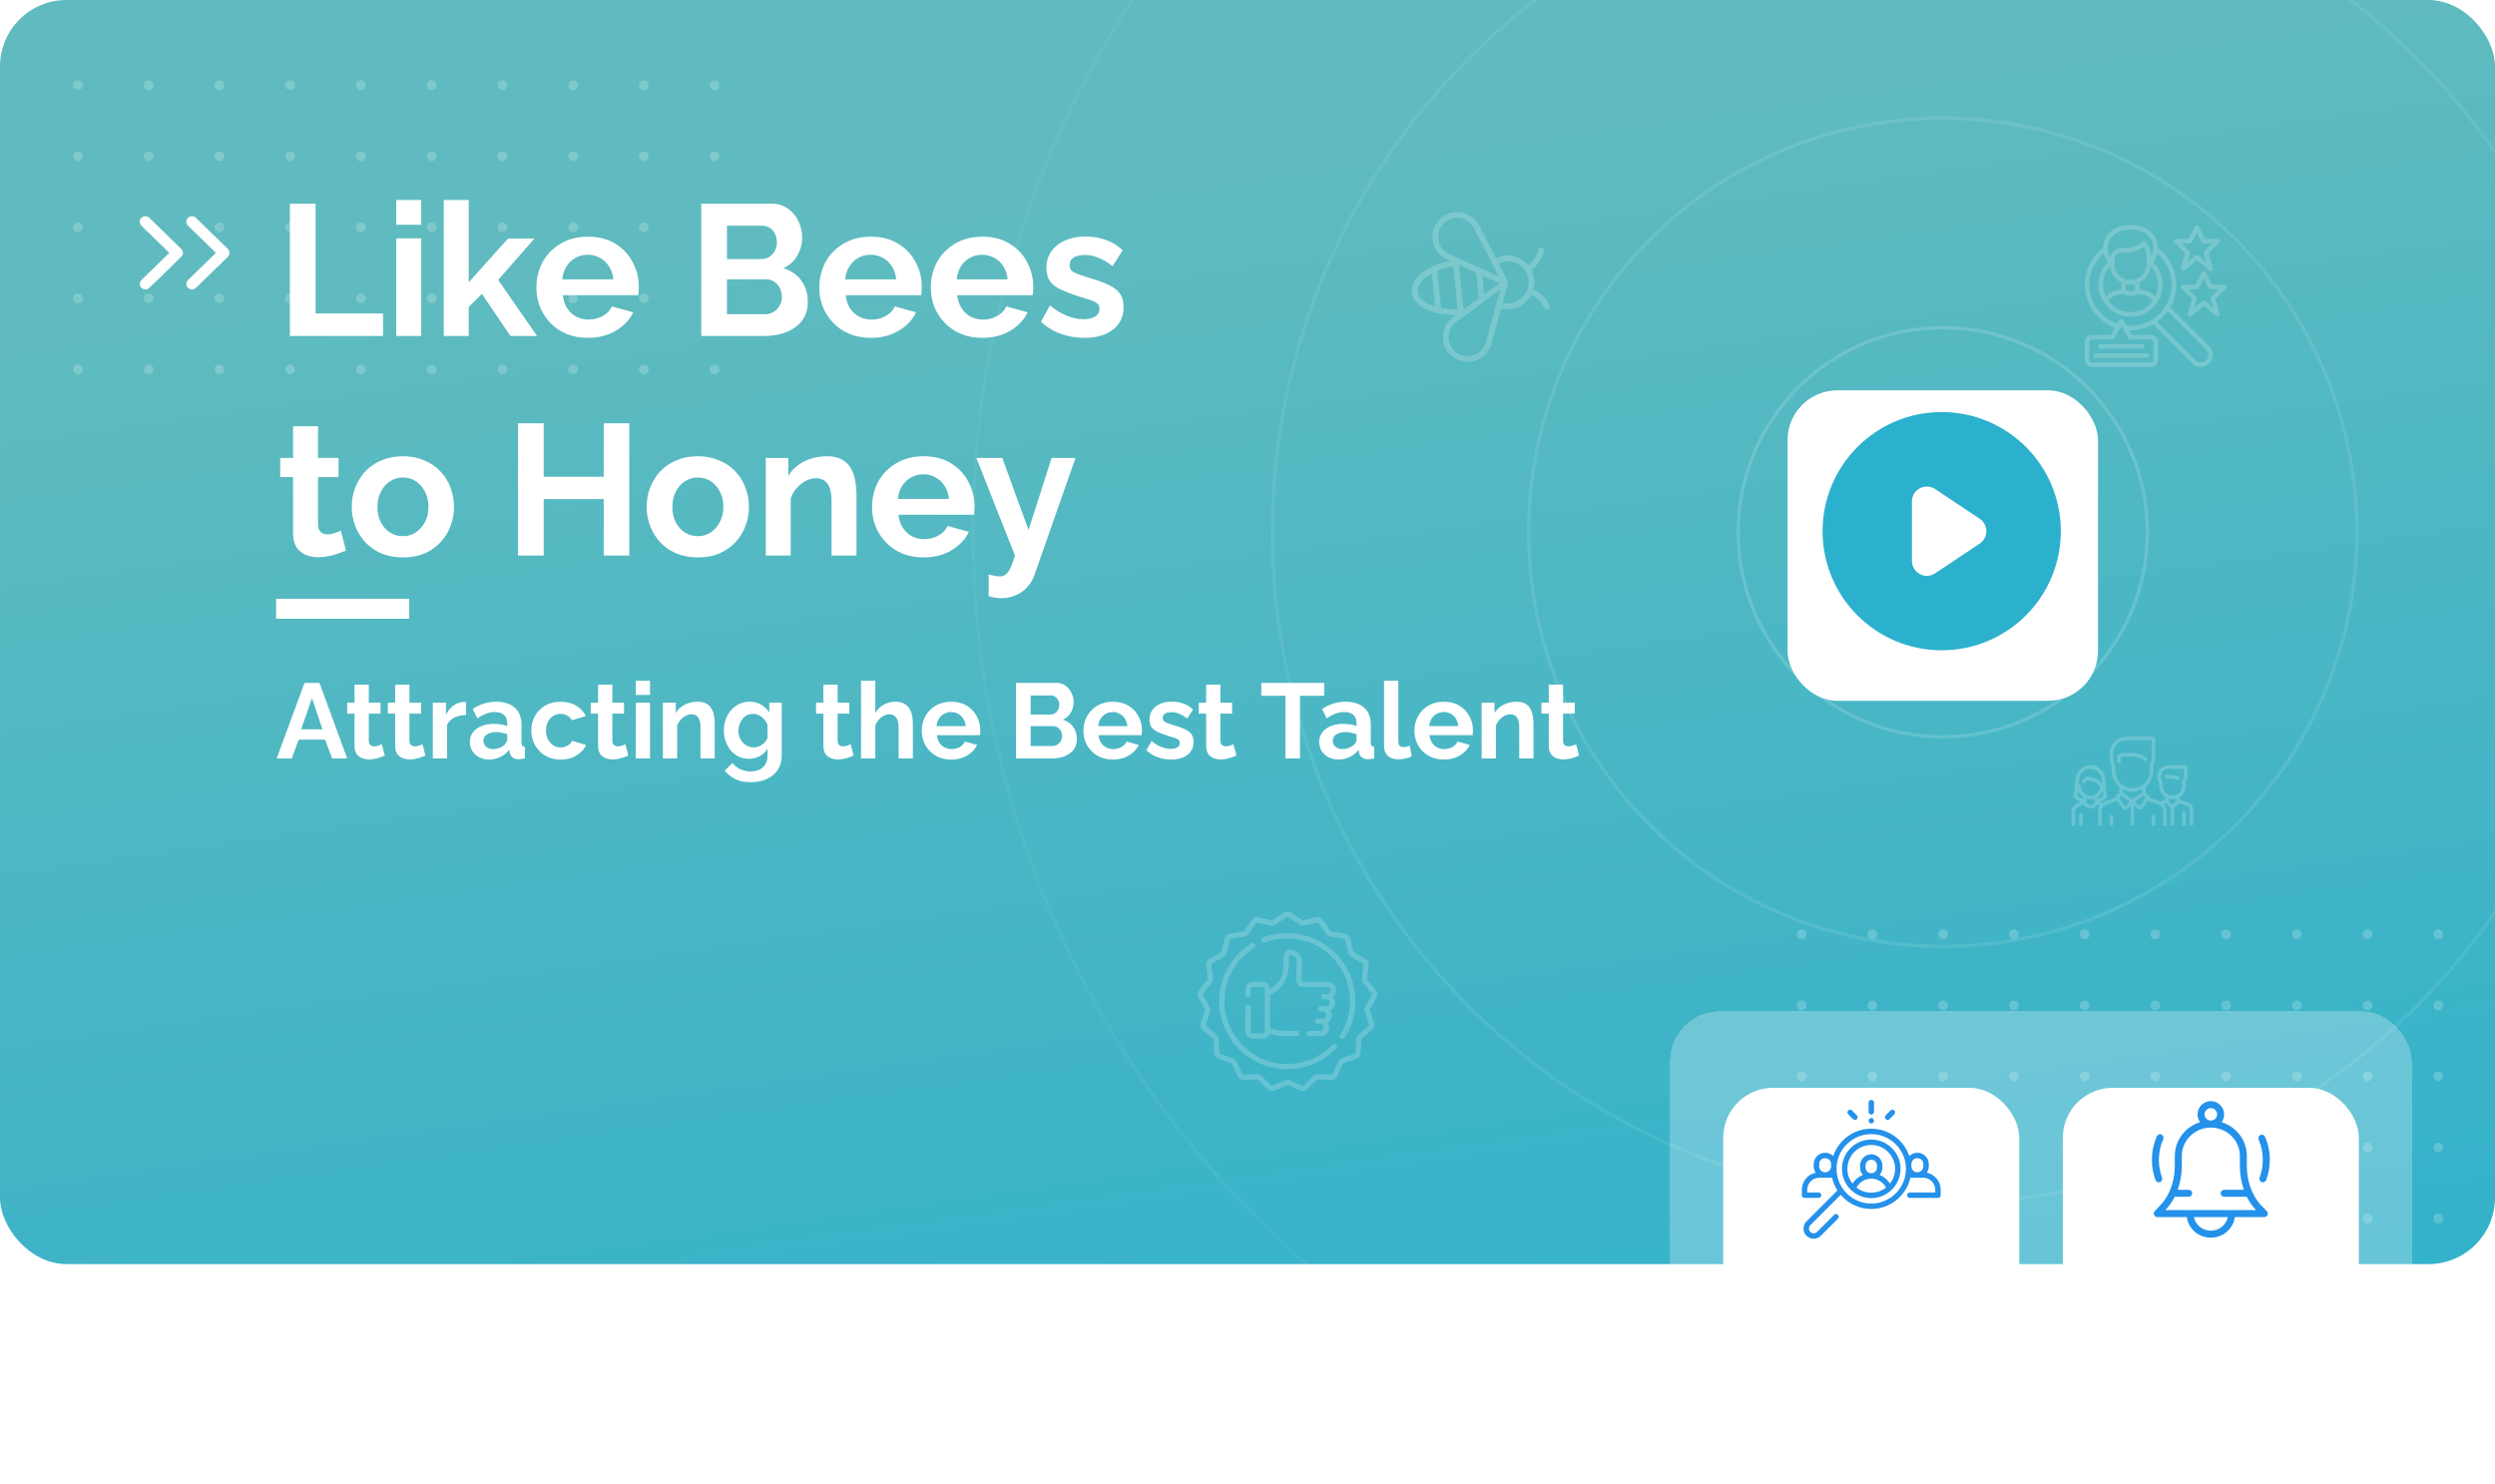 <svg width="750" height="446" viewBox="0 0 750 446" fill="none" xmlns="http://www.w3.org/2000/svg">
<g clip-path="url(#clip0_3374_31398)">
<rect width="750" height="380" rx="20" fill="url(#paint0_linear_3374_31398)"/>
<g opacity="0.2">
<ellipse cx="541.58" cy="366.303" rx="1.456" ry="1.45" transform="rotate(-90 541.58 366.303)" fill="white"/>
<ellipse cx="541.58" cy="344.944" rx="1.456" ry="1.45" transform="rotate(-90 541.58 344.944)" fill="white"/>
<ellipse cx="541.58" cy="323.584" rx="1.456" ry="1.45" transform="rotate(-90 541.58 323.584)" fill="white"/>
<ellipse cx="541.58" cy="302.225" rx="1.456" ry="1.45" transform="rotate(-90 541.58 302.225)" fill="white"/>
<ellipse cx="541.58" cy="280.865" rx="1.456" ry="1.45" transform="rotate(-90 541.58 280.865)" fill="white"/>
<ellipse cx="562.844" cy="366.303" rx="1.456" ry="1.45" transform="rotate(-90 562.844 366.303)" fill="white"/>
<ellipse cx="562.844" cy="344.944" rx="1.456" ry="1.45" transform="rotate(-90 562.844 344.944)" fill="white"/>
<ellipse cx="562.844" cy="323.584" rx="1.456" ry="1.45" transform="rotate(-90 562.844 323.584)" fill="white"/>
<ellipse cx="562.844" cy="302.225" rx="1.456" ry="1.45" transform="rotate(-90 562.844 302.225)" fill="white"/>
<ellipse cx="562.844" cy="280.865" rx="1.456" ry="1.45" transform="rotate(-90 562.844 280.865)" fill="white"/>
<ellipse cx="584.107" cy="366.303" rx="1.456" ry="1.45" transform="rotate(-90 584.107 366.303)" fill="white"/>
<ellipse cx="584.107" cy="344.944" rx="1.456" ry="1.45" transform="rotate(-90 584.107 344.944)" fill="white"/>
<ellipse cx="584.107" cy="323.584" rx="1.456" ry="1.45" transform="rotate(-90 584.107 323.584)" fill="white"/>
<ellipse cx="584.107" cy="302.225" rx="1.456" ry="1.45" transform="rotate(-90 584.107 302.225)" fill="white"/>
<ellipse cx="584.107" cy="280.865" rx="1.456" ry="1.45" transform="rotate(-90 584.107 280.865)" fill="white"/>
<ellipse cx="605.371" cy="366.303" rx="1.456" ry="1.45" transform="rotate(-90 605.371 366.303)" fill="white"/>
<ellipse cx="605.371" cy="344.944" rx="1.456" ry="1.45" transform="rotate(-90 605.371 344.944)" fill="white"/>
<ellipse cx="605.371" cy="323.584" rx="1.456" ry="1.45" transform="rotate(-90 605.371 323.584)" fill="white"/>
<ellipse cx="605.371" cy="302.225" rx="1.456" ry="1.45" transform="rotate(-90 605.371 302.225)" fill="white"/>
<ellipse cx="605.371" cy="280.865" rx="1.456" ry="1.45" transform="rotate(-90 605.371 280.865)" fill="white"/>
<ellipse cx="626.634" cy="366.303" rx="1.456" ry="1.45" transform="rotate(-90 626.634 366.303)" fill="white"/>
<ellipse cx="626.634" cy="344.944" rx="1.456" ry="1.45" transform="rotate(-90 626.634 344.944)" fill="white"/>
<ellipse cx="626.634" cy="323.584" rx="1.456" ry="1.45" transform="rotate(-90 626.634 323.584)" fill="white"/>
<ellipse cx="626.634" cy="302.225" rx="1.456" ry="1.45" transform="rotate(-90 626.634 302.225)" fill="white"/>
<ellipse cx="626.634" cy="280.865" rx="1.456" ry="1.45" transform="rotate(-90 626.634 280.865)" fill="white"/>
<ellipse cx="647.898" cy="366.303" rx="1.456" ry="1.45" transform="rotate(-90 647.898 366.303)" fill="white"/>
<ellipse cx="647.898" cy="344.944" rx="1.456" ry="1.45" transform="rotate(-90 647.898 344.944)" fill="white"/>
<ellipse cx="647.898" cy="323.584" rx="1.456" ry="1.45" transform="rotate(-90 647.898 323.584)" fill="white"/>
<ellipse cx="647.898" cy="302.225" rx="1.456" ry="1.45" transform="rotate(-90 647.898 302.225)" fill="white"/>
<ellipse cx="647.898" cy="280.865" rx="1.456" ry="1.45" transform="rotate(-90 647.898 280.865)" fill="white"/>
<ellipse cx="669.162" cy="366.303" rx="1.456" ry="1.45" transform="rotate(-90 669.162 366.303)" fill="white"/>
<ellipse cx="669.162" cy="344.944" rx="1.456" ry="1.45" transform="rotate(-90 669.162 344.944)" fill="white"/>
<ellipse cx="669.162" cy="323.584" rx="1.456" ry="1.45" transform="rotate(-90 669.162 323.584)" fill="white"/>
<ellipse cx="669.162" cy="302.225" rx="1.456" ry="1.45" transform="rotate(-90 669.162 302.225)" fill="white"/>
<ellipse cx="669.162" cy="280.865" rx="1.456" ry="1.45" transform="rotate(-90 669.162 280.865)" fill="white"/>
<ellipse cx="690.424" cy="366.303" rx="1.456" ry="1.45" transform="rotate(-90 690.424 366.303)" fill="white"/>
<ellipse cx="690.424" cy="344.944" rx="1.456" ry="1.45" transform="rotate(-90 690.424 344.944)" fill="white"/>
<ellipse cx="690.424" cy="323.584" rx="1.456" ry="1.45" transform="rotate(-90 690.424 323.584)" fill="white"/>
<ellipse cx="690.424" cy="302.225" rx="1.456" ry="1.45" transform="rotate(-90 690.424 302.225)" fill="white"/>
<ellipse cx="690.424" cy="280.865" rx="1.456" ry="1.45" transform="rotate(-90 690.424 280.865)" fill="white"/>
<ellipse cx="711.689" cy="366.303" rx="1.456" ry="1.45" transform="rotate(-90 711.689 366.303)" fill="white"/>
<ellipse cx="711.689" cy="344.944" rx="1.456" ry="1.45" transform="rotate(-90 711.689 344.944)" fill="white"/>
<ellipse cx="711.689" cy="323.584" rx="1.456" ry="1.45" transform="rotate(-90 711.689 323.584)" fill="white"/>
<ellipse cx="711.689" cy="302.225" rx="1.456" ry="1.45" transform="rotate(-90 711.689 302.225)" fill="white"/>
<ellipse cx="711.689" cy="280.865" rx="1.456" ry="1.45" transform="rotate(-90 711.689 280.865)" fill="white"/>
<ellipse cx="732.952" cy="366.303" rx="1.456" ry="1.45" transform="rotate(-90 732.952 366.303)" fill="white"/>
<ellipse cx="732.952" cy="344.944" rx="1.456" ry="1.45" transform="rotate(-90 732.952 344.944)" fill="white"/>
<ellipse cx="732.952" cy="323.584" rx="1.456" ry="1.45" transform="rotate(-90 732.952 323.584)" fill="white"/>
<ellipse cx="732.952" cy="302.225" rx="1.456" ry="1.45" transform="rotate(-90 732.952 302.225)" fill="white"/>
<ellipse cx="732.952" cy="280.865" rx="1.456" ry="1.45" transform="rotate(-90 732.952 280.865)" fill="white"/>
</g>
<g opacity="0.2">
<ellipse cx="23.43" cy="111.05" rx="1.456" ry="1.45" transform="rotate(-90 23.43 111.05)" fill="white"/>
<ellipse cx="23.43" cy="89.691" rx="1.456" ry="1.45" transform="rotate(-90 23.43 89.691)" fill="white"/>
<ellipse cx="23.43" cy="68.331" rx="1.456" ry="1.45" transform="rotate(-90 23.43 68.331)" fill="white"/>
<ellipse cx="23.43" cy="46.972" rx="1.456" ry="1.45" transform="rotate(-90 23.43 46.972)" fill="white"/>
<ellipse cx="23.43" cy="25.612" rx="1.456" ry="1.45" transform="rotate(-90 23.43 25.612)" fill="white"/>
<ellipse cx="44.694" cy="111.05" rx="1.456" ry="1.45" transform="rotate(-90 44.694 111.05)" fill="white"/>
<ellipse cx="44.694" cy="89.691" rx="1.456" ry="1.45" transform="rotate(-90 44.694 89.691)" fill="white"/>
<ellipse cx="44.694" cy="68.331" rx="1.456" ry="1.45" transform="rotate(-90 44.694 68.331)" fill="white"/>
<ellipse cx="44.694" cy="46.972" rx="1.456" ry="1.45" transform="rotate(-90 44.694 46.972)" fill="white"/>
<ellipse cx="44.694" cy="25.612" rx="1.456" ry="1.45" transform="rotate(-90 44.694 25.612)" fill="white"/>
<ellipse cx="65.958" cy="111.05" rx="1.456" ry="1.45" transform="rotate(-90 65.958 111.05)" fill="white"/>
<ellipse cx="65.958" cy="89.691" rx="1.456" ry="1.45" transform="rotate(-90 65.958 89.691)" fill="white"/>
<ellipse cx="65.958" cy="68.331" rx="1.456" ry="1.45" transform="rotate(-90 65.958 68.331)" fill="white"/>
<ellipse cx="65.958" cy="46.972" rx="1.456" ry="1.45" transform="rotate(-90 65.958 46.972)" fill="white"/>
<ellipse cx="65.958" cy="25.612" rx="1.456" ry="1.45" transform="rotate(-90 65.958 25.612)" fill="white"/>
<ellipse cx="87.22" cy="111.05" rx="1.456" ry="1.45" transform="rotate(-90 87.22 111.05)" fill="white"/>
<ellipse cx="87.22" cy="89.691" rx="1.456" ry="1.45" transform="rotate(-90 87.22 89.691)" fill="white"/>
<ellipse cx="87.22" cy="68.331" rx="1.456" ry="1.45" transform="rotate(-90 87.22 68.331)" fill="white"/>
<ellipse cx="87.22" cy="46.972" rx="1.456" ry="1.45" transform="rotate(-90 87.22 46.972)" fill="white"/>
<ellipse cx="87.22" cy="25.612" rx="1.456" ry="1.45" transform="rotate(-90 87.22 25.612)" fill="white"/>
<ellipse cx="108.485" cy="111.05" rx="1.456" ry="1.45" transform="rotate(-90 108.485 111.05)" fill="white"/>
<ellipse cx="108.485" cy="89.691" rx="1.456" ry="1.45" transform="rotate(-90 108.485 89.691)" fill="white"/>
<ellipse cx="108.485" cy="68.331" rx="1.456" ry="1.45" transform="rotate(-90 108.485 68.331)" fill="white"/>
<ellipse cx="108.485" cy="46.972" rx="1.456" ry="1.45" transform="rotate(-90 108.485 46.972)" fill="white"/>
<ellipse cx="108.485" cy="25.612" rx="1.456" ry="1.45" transform="rotate(-90 108.485 25.612)" fill="white"/>
<ellipse cx="129.749" cy="111.05" rx="1.456" ry="1.45" transform="rotate(-90 129.749 111.05)" fill="white"/>
<ellipse cx="129.749" cy="89.691" rx="1.456" ry="1.45" transform="rotate(-90 129.749 89.691)" fill="white"/>
<ellipse cx="129.749" cy="68.331" rx="1.456" ry="1.45" transform="rotate(-90 129.749 68.331)" fill="white"/>
<ellipse cx="129.749" cy="46.972" rx="1.456" ry="1.45" transform="rotate(-90 129.749 46.972)" fill="white"/>
<ellipse cx="129.749" cy="25.612" rx="1.456" ry="1.45" transform="rotate(-90 129.749 25.612)" fill="white"/>
<ellipse cx="151.012" cy="111.05" rx="1.456" ry="1.45" transform="rotate(-90 151.012 111.05)" fill="white"/>
<ellipse cx="151.012" cy="89.691" rx="1.456" ry="1.45" transform="rotate(-90 151.012 89.691)" fill="white"/>
<ellipse cx="151.012" cy="68.331" rx="1.456" ry="1.45" transform="rotate(-90 151.012 68.331)" fill="white"/>
<ellipse cx="151.012" cy="46.972" rx="1.456" ry="1.45" transform="rotate(-90 151.012 46.972)" fill="white"/>
<ellipse cx="151.012" cy="25.612" rx="1.456" ry="1.45" transform="rotate(-90 151.012 25.612)" fill="white"/>
<ellipse cx="172.275" cy="111.05" rx="1.456" ry="1.45" transform="rotate(-90 172.275 111.05)" fill="white"/>
<ellipse cx="172.275" cy="89.691" rx="1.456" ry="1.45" transform="rotate(-90 172.275 89.691)" fill="white"/>
<ellipse cx="172.275" cy="68.331" rx="1.456" ry="1.45" transform="rotate(-90 172.275 68.331)" fill="white"/>
<ellipse cx="172.275" cy="46.972" rx="1.456" ry="1.45" transform="rotate(-90 172.275 46.972)" fill="white"/>
<ellipse cx="172.275" cy="25.612" rx="1.456" ry="1.45" transform="rotate(-90 172.275 25.612)" fill="white"/>
<ellipse cx="193.54" cy="111.05" rx="1.456" ry="1.45" transform="rotate(-90 193.54 111.05)" fill="white"/>
<ellipse cx="193.54" cy="89.691" rx="1.456" ry="1.45" transform="rotate(-90 193.54 89.691)" fill="white"/>
<ellipse cx="193.54" cy="68.331" rx="1.456" ry="1.45" transform="rotate(-90 193.54 68.331)" fill="white"/>
<ellipse cx="193.54" cy="46.972" rx="1.456" ry="1.45" transform="rotate(-90 193.54 46.972)" fill="white"/>
<ellipse cx="193.54" cy="25.612" rx="1.456" ry="1.45" transform="rotate(-90 193.54 25.612)" fill="white"/>
<ellipse cx="214.802" cy="111.05" rx="1.456" ry="1.45" transform="rotate(-90 214.802 111.05)" fill="white"/>
<ellipse cx="214.802" cy="89.691" rx="1.456" ry="1.45" transform="rotate(-90 214.802 89.691)" fill="white"/>
<ellipse cx="214.802" cy="68.331" rx="1.456" ry="1.45" transform="rotate(-90 214.802 68.331)" fill="white"/>
<ellipse cx="214.802" cy="46.972" rx="1.456" ry="1.45" transform="rotate(-90 214.802 46.972)" fill="white"/>
<ellipse cx="214.802" cy="25.612" rx="1.456" ry="1.45" transform="rotate(-90 214.802 25.612)" fill="white"/>
</g>
<circle cx="584" cy="160" r="61.5" stroke="white" stroke-opacity="0.15"/>
<circle cx="584" cy="160" r="124.5" stroke="white" stroke-opacity="0.1"/>
<circle cx="584" cy="160" r="201.5" stroke="white" stroke-opacity="0.08"/>
<circle cx="584" cy="160" r="291.5" stroke="white" stroke-opacity="0.05"/>
<g opacity="0.2">
<path d="M654.987 233.525C653.742 232.903 651.407 232.896 651.308 232.896C651.012 232.896 650.772 233.135 650.772 233.432C650.772 233.728 651.012 233.968 651.308 233.968C651.911 233.968 653.66 234.06 654.507 234.484C654.584 234.523 654.666 234.541 654.747 234.541C654.943 234.541 655.133 234.432 655.227 234.244C655.359 233.98 655.252 233.658 654.987 233.525Z" fill="white"/>
<path d="M657.659 241.157L655.445 240.524C655.35 240.497 655.283 240.408 655.283 240.309V239.57C655.463 239.445 655.635 239.306 655.795 239.15C656.574 238.394 657.002 237.381 657.002 236.297V235.278L657.216 234.849C657.451 234.38 657.575 233.854 657.575 233.328V230.566C657.575 230.27 657.335 230.03 657.039 230.03H651.881C650.006 230.03 648.48 231.556 648.48 233.432V233.464C648.48 233.9 648.583 234.338 648.778 234.728L649.053 235.277V236.153C649.053 237.54 649.737 238.785 650.772 239.534L650.772 240.309C650.772 240.428 650.772 240.478 650.33 240.604L649.25 240.913L646.125 239.777C646.136 239.629 646.086 239.479 645.979 239.366L644.98 238.317V236.556C645.086 236.469 645.19 236.38 645.291 236.285C646.55 235.105 647.273 233.438 647.273 231.712V230.306C647.653 229.478 647.846 228.602 647.846 227.7V221.969C647.846 221.673 647.606 221.433 647.31 221.433H639.286C636.463 221.433 634.165 223.731 634.165 226.554V227.7C634.165 228.602 634.358 229.478 634.739 230.306V231.516C634.739 233.52 635.629 235.325 637.031 236.515V238.317L636.033 239.366C635.925 239.479 635.875 239.629 635.886 239.777L632.589 240.976C632.35 241.063 632.128 241.18 631.926 241.323L631.408 241.064C632.95 240.393 633.438 239.449 633.461 239.402C633.537 239.252 633.537 239.074 633.461 238.923C633.075 238.15 633.028 236.734 632.991 235.595C632.978 235.217 632.966 234.859 632.944 234.54C632.761 231.969 630.806 230.03 628.397 230.03C625.988 230.03 624.033 231.969 623.851 234.54C623.828 234.859 623.816 235.217 623.804 235.596C623.766 236.734 623.719 238.15 623.333 238.923C623.257 239.074 623.257 239.252 623.333 239.402C623.356 239.449 623.844 240.391 625.388 241.063L623.95 241.782C623.181 242.167 622.703 242.94 622.703 243.799V247.759C622.703 248.055 622.943 248.295 623.239 248.295C623.535 248.295 623.775 248.055 623.775 247.759V243.799C623.775 243.348 624.026 242.943 624.429 242.741L626.22 241.845L626.843 242.438C627.279 242.852 627.838 243.058 628.397 243.058C628.956 243.058 629.515 242.851 629.951 242.438L630.574 241.846L631.158 242.138C630.883 242.578 630.727 243.094 630.727 243.634V247.76C630.727 248.056 630.967 248.296 631.263 248.296C631.559 248.296 631.799 248.056 631.799 247.76V243.634C631.799 242.898 632.263 242.235 632.955 241.983L636.432 240.719L637.879 242.89C638.064 243.168 638.361 243.346 638.693 243.379C638.73 243.382 638.767 243.384 638.803 243.384C639.096 243.384 639.377 243.269 639.587 243.059L640.47 242.176V247.76C640.47 248.056 640.71 248.296 641.006 248.296C641.302 248.296 641.542 248.056 641.542 247.76V242.176L642.425 243.059C642.634 243.269 642.915 243.384 643.208 243.384C643.244 243.384 643.281 243.383 643.318 243.379C643.65 243.346 643.947 243.168 644.132 242.89L645.579 240.719L649.056 241.984C649.748 242.235 650.212 242.898 650.212 243.634V247.76C650.212 248.056 650.452 248.296 650.748 248.296C651.045 248.296 651.285 248.056 651.285 247.76V243.634C651.285 242.889 650.988 242.19 650.492 241.673L650.624 241.635C650.758 241.597 650.94 241.545 651.123 241.455L652.491 242.824V247.76C652.491 248.056 652.731 248.296 653.027 248.296C653.323 248.296 653.563 248.056 653.563 247.76V242.824L654.922 241.465C654.995 241.501 655.071 241.532 655.151 241.555L657.364 242.188C657.87 242.332 658.223 242.8 658.223 243.326V247.76C658.223 248.056 658.463 248.296 658.759 248.296C659.055 248.296 659.295 248.056 659.295 247.76V243.326C659.295 242.324 658.622 241.432 657.659 241.157ZM626.142 240.21C625.139 239.849 624.636 239.368 624.422 239.106C624.568 238.723 624.663 238.285 624.727 237.822C625.023 238.531 625.518 239.136 626.142 239.567V240.21ZM629.212 241.661C628.755 242.095 628.039 242.095 627.582 241.661L627.084 241.187C627.168 241.029 627.214 240.851 627.214 240.663V240.092C627.588 240.209 627.985 240.272 628.397 240.272C628.809 240.272 629.206 240.209 629.581 240.092L629.58 240.663C629.58 240.851 629.627 241.029 629.711 241.187L629.212 241.661ZM628.397 239.2C626.797 239.2 625.495 237.898 625.495 236.297C625.495 236.001 625.255 235.761 624.959 235.761C624.929 235.761 624.899 235.764 624.871 235.769C624.872 235.723 624.874 235.677 624.875 235.631C624.887 235.263 624.899 234.915 624.92 234.616C624.989 233.653 625.373 232.765 626.004 232.117C626.64 231.462 627.49 231.102 628.397 231.102C629.305 231.102 630.155 231.462 630.791 232.117C631.421 232.765 631.806 233.653 631.874 234.616C631.896 234.914 631.907 235.262 631.919 235.631C631.92 235.663 631.921 235.695 631.923 235.727C631.339 234.828 630.439 234.166 629.275 233.792C628.2 233.447 627.275 233.468 627.236 233.469C627.096 233.473 626.963 233.532 626.865 233.633L625.898 234.636C625.693 234.849 625.699 235.188 625.912 235.394C626.125 235.599 626.464 235.593 626.67 235.38L627.475 234.545C628.168 234.579 630.397 234.838 631.264 236.748C631.046 238.155 629.837 239.2 628.397 239.2ZM630.652 240.212L630.652 239.572C631.276 239.143 631.772 238.539 632.068 237.825C632.132 238.287 632.227 238.724 632.373 239.106C632.159 239.366 631.654 239.851 630.652 240.212ZM635.811 231.516V230.186C635.811 230.105 635.792 230.026 635.757 229.953C635.412 229.239 635.237 228.481 635.237 227.7V226.554C635.237 224.322 637.054 222.505 639.286 222.505H646.774V227.701C646.774 228.481 646.599 229.239 646.254 229.953C646.219 230.026 646.201 230.105 646.201 230.186V231.712C646.201 233.164 645.617 234.51 644.558 235.503C644.425 235.627 644.288 235.744 644.146 235.852C644.143 235.854 644.14 235.856 644.137 235.859C643.144 236.612 641.929 236.979 640.659 236.896C637.94 236.72 635.811 234.357 635.811 231.516ZM638.829 242.301C638.825 242.305 638.816 242.314 638.799 242.312C638.781 242.31 638.774 242.3 638.771 242.295L637.104 239.795L637.641 239.231L640.17 240.96L638.829 242.301ZM641.006 240.233L638.103 238.249V237.248C638.854 237.654 639.695 237.908 640.589 237.966C640.731 237.975 640.871 237.98 641.011 237.98C642.036 237.98 643.022 237.735 643.908 237.27V238.249L641.006 240.233ZM643.24 242.296C643.237 242.3 643.23 242.31 643.213 242.312C643.195 242.314 643.187 242.305 643.183 242.301L641.842 240.96L644.37 239.231L644.907 239.795L643.24 242.296ZM653.027 241.843L651.811 240.627C651.832 240.531 651.844 240.425 651.844 240.309L651.844 240.082C652.182 240.193 652.537 240.259 652.906 240.27C652.947 240.271 652.988 240.272 653.029 240.272C653.436 240.272 653.833 240.21 654.211 240.093V240.309C654.211 240.416 654.224 240.521 654.25 240.621L653.027 241.843ZM655.049 238.38C654.481 238.932 653.73 239.223 652.938 239.199C651.387 239.152 650.125 237.786 650.125 236.153V235.151C650.125 235.068 650.105 234.986 650.068 234.911L649.737 234.249C649.616 234.006 649.552 233.735 649.552 233.464V233.432C649.552 232.147 650.597 231.102 651.881 231.102H656.503V233.328C656.503 233.688 656.418 234.048 656.257 234.37L655.987 234.911C655.95 234.986 655.93 235.068 655.93 235.151V236.297C655.93 237.089 655.617 237.829 655.049 238.38Z" fill="white"/>
<path d="M656.466 243.785C656.17 243.785 655.93 244.025 655.93 244.321V247.759C655.93 248.055 656.17 248.295 656.466 248.295C656.762 248.295 657.002 248.055 657.002 247.759V244.321C657.002 244.025 656.762 243.785 656.466 243.785Z" fill="white"/>
<path d="M625.531 244.493C625.235 244.493 624.995 244.733 624.995 245.029V247.759C624.995 248.055 625.235 248.295 625.531 248.295C625.827 248.295 626.067 248.055 626.067 247.759V245.029C626.067 244.733 625.827 244.493 625.531 244.493Z" fill="white"/>
<path d="M645.398 227.895C643.37 225.867 639.129 226.255 637.399 226.516C636.854 226.598 636.459 227.059 636.459 227.612V228.847C636.459 229.143 636.699 229.383 636.995 229.383C637.291 229.383 637.531 229.143 637.531 228.847V227.612C637.531 227.594 637.543 227.578 637.559 227.576C638.25 227.472 639.621 227.311 641.041 227.406C642.713 227.517 643.923 227.936 644.64 228.653C644.849 228.862 645.188 228.862 645.398 228.653C645.607 228.443 645.607 228.104 645.398 227.895Z" fill="white"/>
<path d="M634.703 244.931C634.407 244.931 634.167 245.171 634.167 245.467V247.76C634.167 248.056 634.407 248.296 634.703 248.296C634.999 248.296 635.239 248.056 635.239 247.76V245.467C635.239 245.171 634.999 244.931 634.703 244.931Z" fill="white"/>
<path d="M647.31 244.931C647.014 244.931 646.774 245.171 646.774 245.467V247.76C646.774 248.056 647.014 248.296 647.31 248.296C647.606 248.296 647.846 248.056 647.846 247.76V245.467C647.846 245.171 647.606 244.931 647.31 244.931Z" fill="white"/>
</g>
<path d="M42.497 65.484C42.179 65.794 42 66.215 42 66.654C42 67.092 42.179 67.513 42.497 67.823L50.902 76.01L42.497 84.197C42.188 84.509 42.017 84.927 42.021 85.36C42.024 85.794 42.203 86.209 42.518 86.516C42.833 86.822 43.258 86.996 43.704 87C44.149 87.004 44.578 86.837 44.898 86.536L54.503 77.179C54.821 76.869 55 76.449 55 76.01C55 75.571 54.821 75.151 54.503 74.841L44.898 65.484C44.58 65.174 44.148 65 43.697 65C43.247 65 42.816 65.174 42.497 65.484Z" fill="white"/>
<path d="M56.497 65.484C56.179 65.794 56 66.215 56 66.654C56 67.092 56.179 67.513 56.497 67.823L64.902 76.01L56.497 84.197C56.188 84.509 56.017 84.927 56.021 85.36C56.024 85.794 56.203 86.209 56.518 86.516C56.833 86.822 57.258 86.996 57.704 87C58.149 87.004 58.578 86.837 58.898 86.536L68.503 77.179C68.821 76.869 69 76.449 69 76.01C69 75.571 68.821 75.151 68.503 74.841L58.898 65.484C58.58 65.174 58.148 65 57.697 65C57.247 65 56.816 65.174 56.497 65.484Z" fill="white"/>
<g filter="url(#filter0_d_3374_31398)">
<path d="M87.144 93V53.24H94.872V86.224H115.144V93H87.144ZM119.119 93V63.656H126.623V93H119.119ZM119.119 59.568V52.12H126.623V59.568H119.119ZM153.441 93L144.873 80.344L140.897 84.264V93H133.393V52.12H140.897V76.872L152.713 63.712H160.665L149.745 76.144L161.449 93H153.441ZM176.696 93.56C174.344 93.56 172.216 93.168 170.312 92.384C168.408 91.563 166.784 90.461 165.44 89.08C164.096 87.661 163.051 86.056 162.304 84.264C161.595 82.435 161.24 80.512 161.24 78.496C161.24 75.696 161.856 73.139 163.088 70.824C164.357 68.509 166.149 66.661 168.464 65.28C170.816 63.861 173.579 63.152 176.752 63.152C179.963 63.152 182.707 63.861 184.984 65.28C187.261 66.661 188.997 68.509 190.192 70.824C191.424 73.101 192.04 75.565 192.04 78.216C192.04 78.664 192.021 79.131 191.984 79.616C191.947 80.064 191.909 80.437 191.872 80.736H169.192C169.341 82.229 169.771 83.536 170.48 84.656C171.227 85.776 172.16 86.635 173.28 87.232C174.437 87.792 175.669 88.072 176.976 88.072C178.469 88.072 179.869 87.717 181.176 87.008C182.52 86.261 183.435 85.291 183.92 84.096L190.36 85.888C189.651 87.381 188.624 88.707 187.28 89.864C185.973 91.021 184.424 91.936 182.632 92.608C180.84 93.243 178.861 93.56 176.696 93.56ZM169.024 75.976H184.368C184.219 74.483 183.789 73.195 183.08 72.112C182.408 70.992 181.512 70.133 180.392 69.536C179.272 68.901 178.021 68.584 176.64 68.584C175.296 68.584 174.064 68.901 172.944 69.536C171.861 70.133 170.965 70.992 170.256 72.112C169.584 73.195 169.173 74.483 169.024 75.976ZM242.824 82.752C242.824 84.992 242.246 86.877 241.088 88.408C239.931 89.901 238.363 91.04 236.384 91.824C234.443 92.608 232.315 93 230 93H210.792V53.24H232.072C233.939 53.24 235.544 53.744 236.888 54.752C238.27 55.723 239.315 56.992 240.024 58.56C240.771 60.091 241.144 61.696 241.144 63.376C241.144 65.28 240.659 67.091 239.688 68.808C238.718 70.525 237.299 71.795 235.432 72.616C237.71 73.288 239.502 74.501 240.808 76.256C242.152 78.011 242.824 80.176 242.824 82.752ZM235.04 81.296C235.04 80.288 234.835 79.392 234.424 78.608C234.014 77.787 233.454 77.152 232.744 76.704C232.072 76.219 231.288 75.976 230.392 75.976H218.52V86.448H230C230.934 86.448 231.774 86.224 232.52 85.776C233.304 85.291 233.92 84.656 234.368 83.872C234.816 83.088 235.04 82.229 235.04 81.296ZM218.52 59.848V69.872H228.824C229.683 69.872 230.467 69.667 231.176 69.256C231.886 68.845 232.446 68.267 232.856 67.52C233.304 66.773 233.528 65.877 233.528 64.832C233.528 63.824 233.323 62.947 232.912 62.2C232.539 61.453 232.016 60.875 231.344 60.464C230.71 60.053 229.982 59.848 229.16 59.848H218.52ZM261.735 93.56C259.383 93.56 257.255 93.168 255.351 92.384C253.447 91.563 251.823 90.461 250.479 89.08C249.135 87.661 248.09 86.056 247.343 84.264C246.634 82.435 246.279 80.512 246.279 78.496C246.279 75.696 246.895 73.139 248.127 70.824C249.396 68.509 251.188 66.661 253.503 65.28C255.855 63.861 258.618 63.152 261.791 63.152C265.002 63.152 267.746 63.861 270.023 65.28C272.3 66.661 274.036 68.509 275.231 70.824C276.463 73.101 277.079 75.565 277.079 78.216C277.079 78.664 277.06 79.131 277.023 79.616C276.986 80.064 276.948 80.437 276.911 80.736H254.231C254.38 82.229 254.81 83.536 255.519 84.656C256.266 85.776 257.199 86.635 258.319 87.232C259.476 87.792 260.708 88.072 262.015 88.072C263.508 88.072 264.908 87.717 266.215 87.008C267.559 86.261 268.474 85.291 268.959 84.096L275.399 85.888C274.69 87.381 273.663 88.707 272.319 89.864C271.012 91.021 269.463 91.936 267.671 92.608C265.879 93.243 263.9 93.56 261.735 93.56ZM254.063 75.976H269.407C269.258 74.483 268.828 73.195 268.119 72.112C267.447 70.992 266.551 70.133 265.431 69.536C264.311 68.901 263.06 68.584 261.679 68.584C260.335 68.584 259.103 68.901 257.983 69.536C256.9 70.133 256.004 70.992 255.295 72.112C254.623 73.195 254.212 74.483 254.063 75.976ZM295.258 93.56C292.906 93.56 290.778 93.168 288.874 92.384C286.97 91.563 285.346 90.461 284.002 89.08C282.658 87.661 281.613 86.056 280.866 84.264C280.157 82.435 279.802 80.512 279.802 78.496C279.802 75.696 280.418 73.139 281.65 70.824C282.92 68.509 284.712 66.661 287.026 65.28C289.378 63.861 292.141 63.152 295.314 63.152C298.525 63.152 301.269 63.861 303.546 65.28C305.824 66.661 307.56 68.509 308.754 70.824C309.986 73.101 310.602 75.565 310.602 78.216C310.602 78.664 310.584 79.131 310.546 79.616C310.509 80.064 310.472 80.437 310.434 80.736H287.754C287.904 82.229 288.333 83.536 289.042 84.656C289.789 85.776 290.722 86.635 291.842 87.232C293 87.792 294.232 88.072 295.538 88.072C297.032 88.072 298.432 87.717 299.738 87.008C301.082 86.261 301.997 85.291 302.482 84.096L308.922 85.888C308.213 87.381 307.186 88.707 305.842 89.864C304.536 91.021 302.986 91.936 301.194 92.608C299.402 93.243 297.424 93.56 295.258 93.56ZM287.586 75.976H302.93C302.781 74.483 302.352 73.195 301.642 72.112C300.97 70.992 300.074 70.133 298.954 69.536C297.834 68.901 296.584 68.584 295.202 68.584C293.858 68.584 292.626 68.901 291.506 69.536C290.424 70.133 289.528 70.992 288.818 72.112C288.146 73.195 287.736 74.483 287.586 75.976ZM325.982 93.56C323.48 93.56 321.091 93.149 318.814 92.328C316.536 91.507 314.576 90.293 312.934 88.688L315.622 83.816C317.376 85.235 319.094 86.28 320.774 86.952C322.491 87.624 324.134 87.96 325.702 87.96C327.158 87.96 328.315 87.699 329.174 87.176C330.07 86.653 330.518 85.869 330.518 84.824C330.518 84.115 330.275 83.573 329.79 83.2C329.304 82.789 328.595 82.435 327.662 82.136C326.766 81.837 325.664 81.501 324.358 81.128C322.192 80.419 320.382 79.728 318.926 79.056C317.47 78.384 316.368 77.544 315.622 76.536C314.912 75.491 314.558 74.165 314.558 72.56C314.558 70.619 315.043 68.957 316.014 67.576C317.022 66.157 318.403 65.056 320.158 64.272C321.95 63.488 324.04 63.096 326.43 63.096C328.52 63.096 330.499 63.432 332.366 64.104C334.232 64.739 335.931 65.784 337.462 67.24L334.438 72C332.944 70.843 331.526 70.003 330.182 69.48C328.838 68.92 327.475 68.64 326.094 68.64C325.31 68.64 324.563 68.733 323.854 68.92C323.182 69.107 322.622 69.424 322.174 69.872C321.763 70.283 321.558 70.88 321.558 71.664C321.558 72.373 321.744 72.933 322.118 73.344C322.528 73.717 323.126 74.053 323.91 74.352C324.731 74.651 325.72 74.987 326.878 75.36C329.23 76.032 331.208 76.723 332.814 77.432C334.456 78.141 335.688 79.019 336.51 80.064C337.331 81.072 337.742 82.472 337.742 84.264C337.742 87.176 336.678 89.453 334.55 91.096C332.422 92.739 329.566 93.56 325.982 93.56ZM104 157.488C103.365 157.749 102.6 158.048 101.704 158.384C100.808 158.72 99.837 158.981 98.792 159.168C97.784 159.392 96.757 159.504 95.712 159.504C94.331 159.504 93.061 159.261 91.904 158.776C90.747 158.291 89.813 157.525 89.104 156.48C88.432 155.397 88.096 153.997 88.096 152.28V135.424H84.232V129.656H88.096V120.136H95.6V129.656H101.76V135.424H95.6V149.76C95.637 150.768 95.917 151.496 96.44 151.944C96.963 152.392 97.616 152.616 98.4 152.616C99.184 152.616 99.949 152.485 100.696 152.224C101.443 151.963 102.04 151.739 102.488 151.552L104 157.488ZM121.132 159.56C118.743 159.56 116.596 159.168 114.692 158.384C112.788 157.563 111.164 156.443 109.82 155.024C108.513 153.605 107.505 151.981 106.796 150.152C106.087 148.323 105.732 146.4 105.732 144.384C105.732 142.331 106.087 140.389 106.796 138.56C107.505 136.731 108.513 135.107 109.82 133.688C111.164 132.269 112.788 131.168 114.692 130.384C116.596 129.563 118.743 129.152 121.132 129.152C123.521 129.152 125.649 129.563 127.516 130.384C129.42 131.168 131.044 132.269 132.388 133.688C133.732 135.107 134.74 136.731 135.412 138.56C136.121 140.389 136.476 142.331 136.476 144.384C136.476 146.4 136.121 148.323 135.412 150.152C134.74 151.981 133.732 153.605 132.388 155.024C131.081 156.443 129.476 157.563 127.572 158.384C125.668 159.168 123.521 159.56 121.132 159.56ZM113.46 144.384C113.46 146.101 113.796 147.632 114.468 148.976C115.14 150.283 116.055 151.309 117.212 152.056C118.369 152.803 119.676 153.176 121.132 153.176C122.551 153.176 123.839 152.803 124.996 152.056C126.153 151.272 127.068 150.227 127.74 148.92C128.449 147.576 128.804 146.045 128.804 144.328C128.804 142.648 128.449 141.136 127.74 139.792C127.068 138.448 126.153 137.403 124.996 136.656C123.839 135.909 122.551 135.536 121.132 135.536C119.676 135.536 118.369 135.928 117.212 136.712C116.055 137.459 115.14 138.504 114.468 139.848C113.796 141.155 113.46 142.667 113.46 144.384ZM189.154 119.24V159H181.482V142.032H163.45V159H155.722V119.24H163.45V135.312H181.482V119.24H189.154ZM209.781 159.56C207.391 159.56 205.245 159.168 203.341 158.384C201.437 157.563 199.813 156.443 198.469 155.024C197.162 153.605 196.154 151.981 195.445 150.152C194.735 148.323 194.381 146.4 194.381 144.384C194.381 142.331 194.735 140.389 195.445 138.56C196.154 136.731 197.162 135.107 198.469 133.688C199.813 132.269 201.437 131.168 203.341 130.384C205.245 129.563 207.391 129.152 209.781 129.152C212.17 129.152 214.298 129.563 216.165 130.384C218.069 131.168 219.693 132.269 221.037 133.688C222.381 135.107 223.389 136.731 224.061 138.56C224.77 140.389 225.125 142.331 225.125 144.384C225.125 146.4 224.77 148.323 224.061 150.152C223.389 151.981 222.381 153.605 221.037 155.024C219.73 156.443 218.125 157.563 216.221 158.384C214.317 159.168 212.17 159.56 209.781 159.56ZM202.109 144.384C202.109 146.101 202.445 147.632 203.117 148.976C203.789 150.283 204.703 151.309 205.861 152.056C207.018 152.803 208.325 153.176 209.781 153.176C211.199 153.176 212.487 152.803 213.645 152.056C214.802 151.272 215.717 150.227 216.389 148.92C217.098 147.576 217.453 146.045 217.453 144.328C217.453 142.648 217.098 141.136 216.389 139.792C215.717 138.448 214.802 137.403 213.645 136.656C212.487 135.909 211.199 135.536 209.781 135.536C208.325 135.536 207.018 135.928 205.861 136.712C204.703 137.459 203.789 138.504 203.117 139.848C202.445 141.155 202.109 142.667 202.109 144.384ZM257.461 159H249.957V142.536C249.957 140.184 249.547 138.467 248.725 137.384C247.904 136.301 246.765 135.76 245.309 135.76C244.301 135.76 243.275 136.021 242.229 136.544C241.221 137.067 240.307 137.795 239.485 138.728C238.664 139.624 238.067 140.669 237.693 141.864V159H230.189V129.656H236.965V135.088C237.712 133.819 238.664 132.755 239.821 131.896C240.979 131 242.304 130.328 243.797 129.88C245.328 129.395 246.933 129.152 248.613 129.152C250.443 129.152 251.936 129.488 253.093 130.16C254.288 130.795 255.184 131.672 255.781 132.792C256.416 133.875 256.845 135.107 257.069 136.488C257.331 137.869 257.461 139.269 257.461 140.688V159ZM277.594 159.56C275.242 159.56 273.114 159.168 271.21 158.384C269.306 157.563 267.682 156.461 266.338 155.08C264.994 153.661 263.949 152.056 263.202 150.264C262.493 148.435 262.138 146.512 262.138 144.496C262.138 141.696 262.754 139.139 263.986 136.824C265.256 134.509 267.048 132.661 269.362 131.28C271.714 129.861 274.477 129.152 277.65 129.152C280.861 129.152 283.605 129.861 285.882 131.28C288.16 132.661 289.896 134.509 291.09 136.824C292.322 139.101 292.938 141.565 292.938 144.216C292.938 144.664 292.92 145.131 292.882 145.616C292.845 146.064 292.808 146.437 292.77 146.736H270.09C270.24 148.229 270.669 149.536 271.378 150.656C272.125 151.776 273.058 152.635 274.178 153.232C275.336 153.792 276.568 154.072 277.874 154.072C279.368 154.072 280.768 153.717 282.074 153.008C283.418 152.261 284.333 151.291 284.818 150.096L291.258 151.888C290.549 153.381 289.522 154.707 288.178 155.864C286.872 157.021 285.322 157.936 283.53 158.608C281.738 159.243 279.76 159.56 277.594 159.56ZM269.922 141.976H285.266C285.117 140.483 284.688 139.195 283.978 138.112C283.306 136.992 282.41 136.133 281.29 135.536C280.17 134.901 278.92 134.584 277.538 134.584C276.194 134.584 274.962 134.901 273.842 135.536C272.76 136.133 271.864 136.992 271.154 138.112C270.482 139.195 270.072 140.483 269.922 141.976ZM297.196 164.712C297.868 164.861 298.484 164.992 299.044 165.104C299.641 165.216 300.145 165.272 300.556 165.272C301.265 165.272 301.844 165.085 302.292 164.712C302.777 164.376 303.244 163.741 303.692 162.808C304.14 161.912 304.607 160.643 305.092 159L293.5 129.656H301.284L309.18 151.328L316.124 129.656H323.292L310.972 164.824C310.524 166.131 309.833 167.307 308.9 168.352C308.004 169.435 306.865 170.275 305.484 170.872C304.14 171.507 302.628 171.824 300.948 171.824C300.351 171.824 299.753 171.768 299.156 171.656C298.559 171.581 297.905 171.432 297.196 171.208V164.712Z" fill="white"/>
</g>
<path d="M91.544 205.28H96.024L104.376 228H99.832L97.72 222.336H89.784L87.704 228H83.16L91.544 205.28ZM96.92 219.232L93.784 209.856L90.52 219.232H96.92ZM115.656 227.136C115.294 227.285 114.856 227.456 114.344 227.648C113.832 227.84 113.278 227.989 112.68 228.096C112.104 228.224 111.518 228.288 110.92 228.288C110.131 228.288 109.406 228.149 108.744 227.872C108.083 227.595 107.55 227.157 107.144 226.56C106.76 225.941 106.568 225.141 106.568 224.16V214.528H104.36V211.232H106.568V205.792H110.856V211.232H114.376V214.528H110.856V222.72C110.878 223.296 111.038 223.712 111.336 223.968C111.635 224.224 112.008 224.352 112.456 224.352C112.904 224.352 113.342 224.277 113.768 224.128C114.195 223.979 114.536 223.851 114.792 223.744L115.656 227.136ZM127.875 227.136C127.512 227.285 127.075 227.456 126.563 227.648C126.051 227.84 125.496 227.989 124.899 228.096C124.323 228.224 123.736 228.288 123.139 228.288C122.35 228.288 121.624 228.149 120.963 227.872C120.302 227.595 119.768 227.157 119.363 226.56C118.979 225.941 118.787 225.141 118.787 224.16V214.528H116.579V211.232H118.787V205.792H123.075V211.232H126.595V214.528H123.075V222.72C123.096 223.296 123.256 223.712 123.555 223.968C123.854 224.224 124.227 224.352 124.675 224.352C125.123 224.352 125.56 224.277 125.987 224.128C126.414 223.979 126.755 223.851 127.011 223.744L127.875 227.136ZM140.092 214.944C138.791 214.944 137.628 215.2 136.604 215.712C135.58 216.203 134.844 216.917 134.396 217.856V228H130.108V211.232H134.044V214.816C134.642 213.664 135.399 212.757 136.316 212.096C137.234 211.435 138.204 211.072 139.228 211.008C139.463 211.008 139.644 211.008 139.772 211.008C139.9 211.008 140.007 211.019 140.092 211.04V214.944ZM141.238 223.04C141.238 221.952 141.536 221.003 142.134 220.192C142.752 219.36 143.606 218.72 144.694 218.272C145.782 217.824 147.03 217.6 148.438 217.6C149.142 217.6 149.856 217.653 150.582 217.76C151.307 217.867 151.936 218.037 152.47 218.272V217.376C152.47 216.309 152.15 215.488 151.51 214.912C150.891 214.336 149.963 214.048 148.726 214.048C147.808 214.048 146.934 214.208 146.102 214.528C145.27 214.848 144.395 215.317 143.478 215.936L142.102 213.12C143.211 212.395 144.342 211.851 145.494 211.488C146.667 211.125 147.894 210.944 149.174 210.944C151.563 210.944 153.419 211.541 154.742 212.736C156.086 213.931 156.758 215.637 156.758 217.856V223.2C156.758 223.648 156.832 223.968 156.982 224.16C157.152 224.352 157.419 224.469 157.782 224.512V228C157.398 228.064 157.046 228.117 156.726 228.16C156.427 228.203 156.171 228.224 155.958 228.224C155.104 228.224 154.454 228.032 154.006 227.648C153.579 227.264 153.312 226.795 153.206 226.24L153.11 225.376C152.384 226.315 151.478 227.04 150.39 227.552C149.302 228.064 148.192 228.32 147.062 228.32C145.952 228.32 144.95 228.096 144.054 227.648C143.179 227.179 142.486 226.549 141.974 225.76C141.483 224.949 141.238 224.043 141.238 223.04ZM151.67 223.904C151.904 223.648 152.096 223.392 152.246 223.136C152.395 222.88 152.47 222.645 152.47 222.432V220.736C151.958 220.523 151.403 220.363 150.806 220.256C150.208 220.128 149.643 220.064 149.11 220.064C148 220.064 147.083 220.309 146.358 220.8C145.654 221.269 145.302 221.899 145.302 222.688C145.302 223.115 145.419 223.52 145.654 223.904C145.888 224.288 146.23 224.597 146.678 224.832C147.126 225.067 147.659 225.184 148.278 225.184C148.918 225.184 149.547 225.067 150.166 224.832C150.784 224.576 151.286 224.267 151.67 223.904ZM168.573 228.32C167.207 228.32 165.981 228.096 164.893 227.648C163.805 227.179 162.877 226.539 162.109 225.728C161.341 224.896 160.743 223.957 160.317 222.912C159.911 221.867 159.709 220.768 159.709 219.616C159.709 218.037 160.061 216.597 160.765 215.296C161.49 213.973 162.514 212.917 163.837 212.128C165.159 211.339 166.727 210.944 168.541 210.944C170.354 210.944 171.911 211.339 173.213 212.128C174.514 212.917 175.485 213.952 176.125 215.232L171.933 216.512C171.57 215.893 171.09 215.424 170.493 215.104C169.895 214.763 169.234 214.592 168.509 214.592C167.698 214.592 166.951 214.805 166.269 215.232C165.607 215.637 165.085 216.224 164.701 216.992C164.317 217.739 164.125 218.613 164.125 219.616C164.125 220.597 164.317 221.472 164.701 222.24C165.106 222.987 165.639 223.584 166.301 224.032C166.962 224.459 167.698 224.672 168.509 224.672C169.021 224.672 169.501 224.587 169.949 224.416C170.418 224.245 170.834 224.011 171.197 223.712C171.559 223.413 171.826 223.072 171.997 222.688L176.189 223.968C175.805 224.8 175.239 225.547 174.493 226.208C173.767 226.869 172.903 227.392 171.901 227.776C170.919 228.139 169.81 228.32 168.573 228.32ZM188.875 227.136C188.512 227.285 188.075 227.456 187.563 227.648C187.051 227.84 186.496 227.989 185.899 228.096C185.323 228.224 184.736 228.288 184.139 228.288C183.35 228.288 182.624 228.149 181.963 227.872C181.302 227.595 180.768 227.157 180.363 226.56C179.979 225.941 179.787 225.141 179.787 224.16V214.528H177.579V211.232H179.787V205.792H184.075V211.232H187.595V214.528H184.075V222.72C184.096 223.296 184.256 223.712 184.555 223.968C184.854 224.224 185.227 224.352 185.675 224.352C186.123 224.352 186.56 224.277 186.987 224.128C187.414 223.979 187.755 223.851 188.011 223.744L188.875 227.136ZM191.108 228V211.232H195.396V228H191.108ZM191.108 208.896V204.64H195.396V208.896H191.108ZM214.849 228H210.561V218.592C210.561 217.248 210.326 216.267 209.857 215.648C209.387 215.029 208.737 214.72 207.905 214.72C207.329 214.72 206.742 214.869 206.145 215.168C205.569 215.467 205.046 215.883 204.577 216.416C204.107 216.928 203.766 217.525 203.553 218.208V228H199.265V211.232H203.137V214.336C203.563 213.611 204.107 213.003 204.769 212.512C205.43 212 206.187 211.616 207.041 211.36C207.915 211.083 208.833 210.944 209.793 210.944C210.838 210.944 211.691 211.136 212.353 211.52C213.035 211.883 213.547 212.384 213.889 213.024C214.251 213.643 214.497 214.347 214.625 215.136C214.774 215.925 214.849 216.725 214.849 217.536V228ZM225.137 228.096C224.028 228.096 223.004 227.883 222.065 227.456C221.148 227.008 220.348 226.389 219.665 225.6C219.004 224.811 218.492 223.904 218.129 222.88C217.766 221.856 217.585 220.768 217.585 219.616C217.585 218.4 217.777 217.269 218.161 216.224C218.545 215.179 219.078 214.261 219.761 213.472C220.465 212.661 221.286 212.043 222.225 211.616C223.185 211.168 224.241 210.944 225.393 210.944C226.694 210.944 227.836 211.243 228.817 211.84C229.798 212.416 230.609 213.195 231.249 214.176V211.232H234.993V227.2C234.993 228.864 234.588 230.283 233.777 231.456C232.988 232.651 231.889 233.557 230.481 234.176C229.073 234.816 227.473 235.136 225.681 235.136C223.868 235.136 222.332 234.827 221.073 234.208C219.814 233.611 218.737 232.757 217.841 231.648L220.177 229.376C220.817 230.165 221.617 230.784 222.577 231.232C223.558 231.68 224.593 231.904 225.681 231.904C226.598 231.904 227.43 231.733 228.177 231.392C228.945 231.072 229.553 230.56 230.001 229.856C230.47 229.173 230.705 228.288 230.705 227.2V225.088C230.15 226.048 229.361 226.795 228.337 227.328C227.334 227.84 226.268 228.096 225.137 228.096ZM226.577 224.672C227.046 224.672 227.494 224.597 227.921 224.448C228.348 224.299 228.742 224.096 229.105 223.84C229.468 223.584 229.788 223.285 230.065 222.944C230.342 222.581 230.556 222.219 230.705 221.856V217.856C230.449 217.195 230.086 216.619 229.617 216.128C229.169 215.637 228.657 215.264 228.081 215.008C227.526 214.731 226.94 214.592 226.321 214.592C225.66 214.592 225.062 214.731 224.529 215.008C223.996 215.285 223.537 215.68 223.153 216.192C222.769 216.683 222.47 217.237 222.257 217.856C222.065 218.453 221.969 219.083 221.969 219.744C221.969 220.427 222.086 221.067 222.321 221.664C222.556 222.261 222.876 222.784 223.281 223.232C223.708 223.68 224.198 224.032 224.753 224.288C225.329 224.544 225.937 224.672 226.577 224.672ZM256.594 227.136C256.231 227.285 255.794 227.456 255.282 227.648C254.77 227.84 254.215 227.989 253.618 228.096C253.042 228.224 252.455 228.288 251.858 228.288C251.068 228.288 250.343 228.149 249.682 227.872C249.02 227.595 248.487 227.157 248.082 226.56C247.698 225.941 247.506 225.141 247.506 224.16V214.528H245.298V211.232H247.506V205.792H251.794V211.232H255.314V214.528H251.794V222.72C251.815 223.296 251.975 223.712 252.274 223.968C252.572 224.224 252.946 224.352 253.394 224.352C253.842 224.352 254.279 224.277 254.706 224.128C255.132 223.979 255.474 223.851 255.73 223.744L256.594 227.136ZM274.411 228H270.123V218.592C270.123 217.291 269.867 216.32 269.355 215.68C268.864 215.04 268.182 214.72 267.307 214.72C266.795 214.72 266.251 214.869 265.675 215.168C265.099 215.467 264.576 215.883 264.107 216.416C263.659 216.928 263.328 217.525 263.115 218.208V228H258.827V204.64H263.115V214.336C263.734 213.269 264.576 212.437 265.643 211.84C266.71 211.243 267.872 210.944 269.131 210.944C270.219 210.944 271.104 211.136 271.787 211.52C272.47 211.883 273.003 212.384 273.387 213.024C273.771 213.643 274.038 214.347 274.187 215.136C274.336 215.904 274.411 216.704 274.411 217.536V228ZM285.916 228.32C284.572 228.32 283.356 228.096 282.268 227.648C281.18 227.179 280.252 226.549 279.484 225.76C278.716 224.949 278.118 224.032 277.692 223.008C277.286 221.963 277.084 220.864 277.084 219.712C277.084 218.112 277.436 216.651 278.14 215.328C278.865 214.005 279.889 212.949 281.212 212.16C282.556 211.349 284.134 210.944 285.948 210.944C287.782 210.944 289.35 211.349 290.652 212.16C291.953 212.949 292.945 214.005 293.628 215.328C294.332 216.629 294.684 218.037 294.684 219.552C294.684 219.808 294.673 220.075 294.652 220.352C294.63 220.608 294.609 220.821 294.588 220.992H281.628C281.713 221.845 281.958 222.592 282.364 223.232C282.79 223.872 283.324 224.363 283.964 224.704C284.625 225.024 285.329 225.184 286.076 225.184C286.929 225.184 287.729 224.981 288.476 224.576C289.244 224.149 289.766 223.595 290.044 222.912L293.724 223.936C293.318 224.789 292.732 225.547 291.964 226.208C291.217 226.869 290.332 227.392 289.308 227.776C288.284 228.139 287.153 228.32 285.916 228.32ZM281.532 218.272H290.3C290.214 217.419 289.969 216.683 289.564 216.064C289.18 215.424 288.668 214.933 288.028 214.592C287.388 214.229 286.673 214.048 285.884 214.048C285.116 214.048 284.412 214.229 283.772 214.592C283.153 214.933 282.641 215.424 282.236 216.064C281.852 216.683 281.617 217.419 281.532 218.272ZM323.703 222.144C323.703 223.424 323.373 224.501 322.711 225.376C322.05 226.229 321.154 226.88 320.023 227.328C318.914 227.776 317.698 228 316.375 228H305.399V205.28H317.559C318.626 205.28 319.543 205.568 320.311 206.144C321.101 206.699 321.698 207.424 322.103 208.32C322.53 209.195 322.743 210.112 322.743 211.072C322.743 212.16 322.466 213.195 321.911 214.176C321.357 215.157 320.546 215.883 319.479 216.352C320.781 216.736 321.805 217.429 322.551 218.432C323.319 219.435 323.703 220.672 323.703 222.144ZM319.255 221.312C319.255 220.736 319.138 220.224 318.903 219.776C318.669 219.307 318.349 218.944 317.943 218.688C317.559 218.411 317.111 218.272 316.599 218.272H309.815V224.256H316.375C316.909 224.256 317.389 224.128 317.815 223.872C318.263 223.595 318.615 223.232 318.871 222.784C319.127 222.336 319.255 221.845 319.255 221.312ZM309.815 209.056V214.784H315.703C316.194 214.784 316.642 214.667 317.047 214.432C317.453 214.197 317.773 213.867 318.007 213.44C318.263 213.013 318.391 212.501 318.391 211.904C318.391 211.328 318.274 210.827 318.039 210.4C317.826 209.973 317.527 209.643 317.143 209.408C316.781 209.173 316.365 209.056 315.895 209.056H309.815ZM334.509 228.32C333.165 228.32 331.949 228.096 330.861 227.648C329.773 227.179 328.845 226.549 328.077 225.76C327.309 224.949 326.712 224.032 326.285 223.008C325.88 221.963 325.677 220.864 325.677 219.712C325.677 218.112 326.029 216.651 326.733 215.328C327.459 214.005 328.483 212.949 329.805 212.16C331.149 211.349 332.728 210.944 334.541 210.944C336.376 210.944 337.944 211.349 339.245 212.16C340.547 212.949 341.539 214.005 342.221 215.328C342.925 216.629 343.277 218.037 343.277 219.552C343.277 219.808 343.267 220.075 343.245 220.352C343.224 220.608 343.203 220.821 343.181 220.992H330.221C330.307 221.845 330.552 222.592 330.957 223.232C331.384 223.872 331.917 224.363 332.557 224.704C333.219 225.024 333.923 225.184 334.669 225.184C335.523 225.184 336.323 224.981 337.069 224.576C337.837 224.149 338.36 223.595 338.637 222.912L342.317 223.936C341.912 224.789 341.325 225.547 340.557 226.208C339.811 226.869 338.925 227.392 337.901 227.776C336.877 228.139 335.747 228.32 334.509 228.32ZM330.125 218.272H338.893C338.808 217.419 338.563 216.683 338.157 216.064C337.773 215.424 337.261 214.933 336.621 214.592C335.981 214.229 335.267 214.048 334.477 214.048C333.709 214.048 333.005 214.229 332.365 214.592C331.747 214.933 331.235 215.424 330.829 216.064C330.445 216.683 330.211 217.419 330.125 218.272ZM352.066 228.32C350.636 228.32 349.271 228.085 347.97 227.616C346.668 227.147 345.548 226.453 344.61 225.536L346.146 222.752C347.148 223.563 348.13 224.16 349.09 224.544C350.071 224.928 351.01 225.12 351.906 225.12C352.738 225.12 353.399 224.971 353.89 224.672C354.402 224.373 354.658 223.925 354.658 223.328C354.658 222.923 354.519 222.613 354.242 222.4C353.964 222.165 353.559 221.963 353.026 221.792C352.514 221.621 351.884 221.429 351.138 221.216C349.9 220.811 348.866 220.416 348.034 220.032C347.202 219.648 346.572 219.168 346.146 218.592C345.74 217.995 345.538 217.237 345.538 216.32C345.538 215.211 345.815 214.261 346.37 213.472C346.946 212.661 347.735 212.032 348.738 211.584C349.762 211.136 350.956 210.912 352.322 210.912C353.516 210.912 354.647 211.104 355.714 211.488C356.78 211.851 357.751 212.448 358.626 213.28L356.898 216C356.044 215.339 355.234 214.859 354.466 214.56C353.698 214.24 352.919 214.08 352.13 214.08C351.682 214.08 351.255 214.133 350.85 214.24C350.466 214.347 350.146 214.528 349.89 214.784C349.655 215.019 349.538 215.36 349.538 215.808C349.538 216.213 349.644 216.533 349.858 216.768C350.092 216.981 350.434 217.173 350.882 217.344C351.351 217.515 351.916 217.707 352.578 217.92C353.922 218.304 355.052 218.699 355.97 219.104C356.908 219.509 357.612 220.011 358.082 220.608C358.551 221.184 358.786 221.984 358.786 223.008C358.786 224.672 358.178 225.973 356.962 226.912C355.746 227.851 354.114 228.32 352.066 228.32ZM371.656 227.136C371.294 227.285 370.856 227.456 370.344 227.648C369.832 227.84 369.278 227.989 368.68 228.096C368.104 228.224 367.518 228.288 366.92 228.288C366.131 228.288 365.406 228.149 364.744 227.872C364.083 227.595 363.55 227.157 363.144 226.56C362.76 225.941 362.568 225.141 362.568 224.16V214.528H360.36V211.232H362.568V205.792H366.856V211.232H370.376V214.528H366.856V222.72C366.878 223.296 367.038 223.712 367.336 223.968C367.635 224.224 368.008 224.352 368.456 224.352C368.904 224.352 369.342 224.277 369.768 224.128C370.195 223.979 370.536 223.851 370.792 223.744L371.656 227.136ZM398.048 209.152H390.784V228H386.4V209.152H379.136V205.28H398.048V209.152ZM396.55 223.04C396.55 221.952 396.849 221.003 397.446 220.192C398.065 219.36 398.918 218.72 400.006 218.272C401.094 217.824 402.342 217.6 403.75 217.6C404.454 217.6 405.169 217.653 405.894 217.76C406.619 217.867 407.249 218.037 407.782 218.272V217.376C407.782 216.309 407.462 215.488 406.822 214.912C406.203 214.336 405.275 214.048 404.038 214.048C403.121 214.048 402.246 214.208 401.414 214.528C400.582 214.848 399.707 215.317 398.79 215.936L397.414 213.12C398.523 212.395 399.654 211.851 400.806 211.488C401.979 211.125 403.206 210.944 404.486 210.944C406.875 210.944 408.731 211.541 410.054 212.736C411.398 213.931 412.07 215.637 412.07 217.856V223.2C412.07 223.648 412.145 223.968 412.294 224.16C412.465 224.352 412.731 224.469 413.094 224.512V228C412.71 228.064 412.358 228.117 412.038 228.16C411.739 228.203 411.483 228.224 411.27 228.224C410.417 228.224 409.766 228.032 409.318 227.648C408.891 227.264 408.625 226.795 408.518 226.24L408.422 225.376C407.697 226.315 406.79 227.04 405.702 227.552C404.614 228.064 403.505 228.32 402.374 228.32C401.265 228.32 400.262 228.096 399.366 227.648C398.491 227.179 397.798 226.549 397.286 225.76C396.795 224.949 396.55 224.043 396.55 223.04ZM406.982 223.904C407.217 223.648 407.409 223.392 407.558 223.136C407.707 222.88 407.782 222.645 407.782 222.432V220.736C407.27 220.523 406.715 220.363 406.118 220.256C405.521 220.128 404.955 220.064 404.422 220.064C403.313 220.064 402.395 220.309 401.67 220.8C400.966 221.269 400.614 221.899 400.614 222.688C400.614 223.115 400.731 223.52 400.966 223.904C401.201 224.288 401.542 224.597 401.99 224.832C402.438 225.067 402.971 225.184 403.59 225.184C404.23 225.184 404.859 225.067 405.478 224.832C406.097 224.576 406.598 224.267 406.982 223.904ZM416.045 204.64H420.333V222.624C420.333 223.392 420.461 223.915 420.717 224.192C420.973 224.448 421.325 224.576 421.773 224.576C422.114 224.576 422.466 224.533 422.829 224.448C423.192 224.363 423.512 224.256 423.789 224.128L424.365 227.392C423.789 227.669 423.117 227.883 422.349 228.032C421.581 228.181 420.888 228.256 420.269 228.256C418.925 228.256 417.88 227.904 417.133 227.2C416.408 226.475 416.045 225.451 416.045 224.128V204.64ZM434.009 228.32C432.665 228.32 431.449 228.096 430.361 227.648C429.273 227.179 428.345 226.549 427.577 225.76C426.809 224.949 426.212 224.032 425.785 223.008C425.38 221.963 425.177 220.864 425.177 219.712C425.177 218.112 425.529 216.651 426.233 215.328C426.959 214.005 427.983 212.949 429.305 212.16C430.649 211.349 432.228 210.944 434.041 210.944C435.876 210.944 437.444 211.349 438.745 212.16C440.047 212.949 441.039 214.005 441.721 215.328C442.425 216.629 442.777 218.037 442.777 219.552C442.777 219.808 442.767 220.075 442.745 220.352C442.724 220.608 442.703 220.821 442.681 220.992H429.721C429.807 221.845 430.052 222.592 430.457 223.232C430.884 223.872 431.417 224.363 432.057 224.704C432.719 225.024 433.423 225.184 434.169 225.184C435.023 225.184 435.823 224.981 436.569 224.576C437.337 224.149 437.86 223.595 438.137 222.912L441.817 223.936C441.412 224.789 440.825 225.547 440.057 226.208C439.311 226.869 438.425 227.392 437.401 227.776C436.377 228.139 435.247 228.32 434.009 228.32ZM429.625 218.272H438.393C438.308 217.419 438.063 216.683 437.657 216.064C437.273 215.424 436.761 214.933 436.121 214.592C435.481 214.229 434.767 214.048 433.977 214.048C433.209 214.048 432.505 214.229 431.865 214.592C431.247 214.933 430.735 215.424 430.329 216.064C429.945 216.683 429.711 217.419 429.625 218.272ZM460.974 228H456.686V218.592C456.686 217.248 456.451 216.267 455.982 215.648C455.512 215.029 454.862 214.72 454.03 214.72C453.454 214.72 452.867 214.869 452.27 215.168C451.694 215.467 451.171 215.883 450.702 216.416C450.232 216.928 449.891 217.525 449.678 218.208V228H445.39V211.232H449.262V214.336C449.688 213.611 450.232 213.003 450.894 212.512C451.555 212 452.312 211.616 453.166 211.36C454.04 211.083 454.958 210.944 455.918 210.944C456.963 210.944 457.816 211.136 458.478 211.52C459.16 211.883 459.672 212.384 460.014 213.024C460.376 213.643 460.622 214.347 460.75 215.136C460.899 215.925 460.974 216.725 460.974 217.536V228ZM474.656 227.136C474.294 227.285 473.856 227.456 473.344 227.648C472.832 227.84 472.278 227.989 471.68 228.096C471.104 228.224 470.518 228.288 469.92 228.288C469.131 228.288 468.406 228.149 467.744 227.872C467.083 227.595 466.55 227.157 466.144 226.56C465.76 225.941 465.568 225.141 465.568 224.16V214.528H463.36V211.232H465.568V205.792H469.856V211.232H473.376V214.528H469.856V222.72C469.878 223.296 470.038 223.712 470.336 223.968C470.635 224.224 471.008 224.352 471.456 224.352C471.904 224.352 472.342 224.277 472.768 224.128C473.195 223.979 473.536 223.851 473.792 223.744L474.656 227.136Z" fill="white"/>
<rect x="83" y="180" width="40" height="6" fill="white"/>
<g clip-path="url(#clip1_3374_31398)">
<g filter="url(#filter1_d_3374_31398)">
<rect x="537.333" y="113.333" width="93.333" height="93.333" rx="15" fill="white"/>
</g>
<path fill-rule="evenodd" clip-rule="evenodd" d="M583.676 195.482C603.45 195.482 619.481 179.451 619.481 159.676C619.481 139.901 603.45 123.871 583.676 123.871C563.901 123.871 547.87 139.901 547.87 159.676C547.87 179.451 563.901 195.482 583.676 195.482ZM581.682 147.001C580.309 146.085 578.543 146 577.088 146.779C575.633 147.558 574.724 149.074 574.724 150.725V168.628C574.724 170.278 575.633 171.795 577.088 172.574C578.543 173.353 580.309 173.267 581.682 172.352L595.11 163.4C596.355 162.57 597.103 161.173 597.103 159.676C597.103 158.18 596.355 156.782 595.11 155.952L581.682 147.001Z" fill="#2BB0CD"/>
</g>
<g opacity="0.2">
<path d="M448.339 103.322L451.249 92.683C452.144 92.911 453.073 92.978 454.022 92.879C456.764 92.594 459.043 90.957 460.269 88.7C461.095 88.941 462.777 89.772 464.291 92.636C464.518 93.063 465.047 93.227 465.474 93.001C465.901 92.775 466.063 92.248 465.838 91.819C464.154 88.633 462.158 87.494 460.928 87.084C461.206 86.12 461.311 85.09 461.202 84.034C461.092 82.977 460.776 81.99 460.307 81.105C461.425 80.45 463.145 78.926 464.139 75.462C464.272 74.995 464.003 74.513 463.539 74.38C463.075 74.247 462.59 74.515 462.457 74.98C461.564 78.093 460.089 79.253 459.331 79.659C457.666 77.702 455.099 76.568 452.357 76.853C451.408 76.952 450.513 77.208 449.684 77.615L444.648 67.801C443.499 65.561 441.317 64.064 438.812 63.798C436.308 63.532 433.86 64.536 432.266 66.485C430.999 68.033 430.414 69.977 430.62 71.96C430.897 74.626 432.519 76.877 434.956 77.98L436.001 78.453C428.959 79.739 424 83.651 424.437 87.853C424.873 92.055 430.531 94.864 437.687 94.674L436.761 95.352C434.602 96.933 433.478 99.469 433.755 102.135C433.962 104.119 434.933 105.901 436.491 107.156C438.453 108.735 441.054 109.214 443.45 108.439C445.847 107.665 447.674 105.752 448.339 103.322ZM452.538 78.593C455.996 78.234 459.103 80.755 459.463 84.214C459.822 87.674 457.301 90.78 453.841 91.139C453.111 91.215 452.399 91.164 451.711 90.995C451.996 89.952 452.754 87.181 453.304 85.174C453.351 85.002 453.334 84.729 453.239 84.543L450.483 79.172C451.12 78.865 451.808 78.669 452.538 78.593ZM433.191 92.583L432.031 81.425C433.465 80.832 435.089 80.366 436.832 80.082L438.165 92.911C436.401 92.991 434.716 92.869 433.191 92.583ZM440.382 92.701C440.226 92.725 440.067 92.744 439.909 92.764L438.569 79.868C438.729 79.854 438.888 79.841 439.045 79.832L443.715 81.945L444.518 89.673L440.382 92.701ZM445.561 82.78L450.734 85.121L446.153 88.476L445.561 82.78ZM435.678 76.386C433.813 75.542 432.573 73.82 432.361 71.78C432.204 70.264 432.651 68.778 433.62 67.593C434.84 66.103 436.712 65.334 438.627 65.538C440.542 65.742 442.211 66.886 443.09 68.6L450.236 82.526C450.239 82.531 450.242 82.537 450.244 82.542L450.536 83.111L435.678 76.386ZM426.178 87.673C425.973 85.701 427.633 83.709 430.355 82.218L431.387 92.153C428.417 91.253 426.382 89.645 426.178 87.673ZM437.589 105.793C436.398 104.834 435.655 103.47 435.497 101.955C435.285 99.914 436.144 97.974 437.797 96.764L450.955 87.129L450.787 87.744C450.786 87.748 450.785 87.752 450.784 87.756L446.652 102.86C446.144 104.718 444.746 106.182 442.913 106.774C441.079 107.369 439.09 107.002 437.589 105.793Z" fill="white"/>
</g>
<g opacity="0.2" clip-path="url(#clip2_3374_31398)">
<path d="M652.358 92.386C654.032 89.481 654.582 86.062 653.905 82.778C653.228 79.495 651.371 76.573 648.684 74.567C648.674 73.394 648.357 72.244 647.765 71.231C647.172 70.219 646.325 69.379 645.308 68.795C644.038 68.07 642.601 67.688 641.139 67.688H639.736C638.274 67.688 636.837 68.07 635.567 68.795C634.549 69.379 633.702 70.219 633.109 71.233C632.517 72.246 632.2 73.396 632.191 74.57C630.205 76.058 628.66 78.056 627.718 80.352C626.776 82.647 626.474 85.155 626.843 87.609C627.212 90.063 628.239 92.371 629.814 94.288C631.389 96.205 633.454 97.66 635.79 98.498L634.539 100.688H628.75C628.203 100.688 627.678 100.905 627.292 101.292C626.905 101.678 626.688 102.203 626.688 102.75V108.25C626.688 108.797 626.905 109.322 627.292 109.708C627.678 110.095 628.203 110.312 628.75 110.312H646.625C647.172 110.312 647.697 110.095 648.083 109.708C648.47 109.322 648.688 108.797 648.688 108.25V102.75C648.688 102.203 648.47 101.678 648.083 101.292C647.697 100.905 647.172 100.688 646.625 100.688H640.836L640.044 99.3C640.175 99.304 640.306 99.312 640.438 99.312C642.833 99.312 645.187 98.681 647.261 97.483L659.034 109.257C659.712 109.924 660.626 110.296 661.577 110.293C662.528 110.289 663.44 109.91 664.112 109.237C664.785 108.565 665.164 107.654 665.168 106.702C665.172 105.751 664.799 104.837 664.132 104.159L652.358 92.386ZM636.249 69.989C637.311 69.382 638.513 69.063 639.736 69.062H641.139C642.362 69.063 643.564 69.382 644.626 69.989C645.848 70.683 646.746 71.834 647.12 73.189C647.495 74.544 647.317 75.992 646.625 77.216V76.499C646.626 75.549 646.345 74.62 645.816 73.83L645.135 72.806C645.083 72.728 645.015 72.662 644.937 72.611C644.859 72.56 644.771 72.526 644.679 72.51C644.586 72.494 644.492 72.497 644.401 72.519C644.31 72.541 644.225 72.581 644.15 72.638L643.234 73.325C642.161 74.126 640.859 74.56 639.521 74.562H637.688C636.894 74.564 636.125 74.84 635.511 75.343C634.897 75.847 634.476 76.547 634.319 77.325C633.955 76.719 633.716 76.046 633.616 75.346C633.516 74.646 633.558 73.933 633.737 73.25C633.917 72.566 634.232 71.925 634.664 71.365C635.095 70.805 635.634 70.337 636.249 69.989ZM637.688 84.909V87.041L636.583 87.225C635.218 87.456 633.964 88.122 633.008 89.124C632.297 87.657 632.04 86.013 632.269 84.4C632.497 82.787 633.202 81.278 634.291 80.067C634.409 81.094 634.781 82.074 635.374 82.92C635.967 83.766 636.762 84.45 637.688 84.909ZM639.062 85.403C639.967 85.616 640.908 85.616 641.812 85.403V87.232C641.387 87.45 640.916 87.564 640.438 87.564C639.959 87.564 639.488 87.45 639.062 87.232V85.403ZM640.438 84.188C639.162 84.186 637.938 83.678 637.036 82.776C636.134 81.874 635.626 80.651 635.625 79.375V78C635.625 77.453 635.842 76.928 636.229 76.542C636.616 76.155 637.14 75.938 637.688 75.938H639.521C641.157 75.934 642.748 75.403 644.059 74.425L644.393 74.174L644.672 74.592C645.049 75.156 645.251 75.82 645.25 76.499V79.375C645.249 80.651 644.741 81.874 643.839 82.776C642.937 83.678 641.713 84.186 640.438 84.188ZM636.808 88.583L638.252 88.343C638.914 88.733 639.669 88.939 640.438 88.939C641.207 88.939 641.962 88.733 642.624 88.343L644.068 88.583C645.272 88.787 646.361 89.418 647.136 90.362C646.375 91.429 645.371 92.299 644.206 92.899C643.041 93.499 641.749 93.813 640.439 93.813C639.128 93.813 637.837 93.499 636.672 92.899C635.507 92.299 634.503 91.429 633.742 90.362C634.516 89.419 635.605 88.787 636.808 88.583ZM647.867 89.126C646.911 88.124 645.657 87.458 644.292 87.227L643.188 87.043V84.911C644.113 84.452 644.908 83.768 645.501 82.922C646.094 82.076 646.466 81.096 646.584 80.069C647.674 81.281 648.378 82.79 648.607 84.403C648.835 86.016 648.577 87.662 647.867 89.128V89.126ZM646.625 102.062C646.807 102.062 646.982 102.135 647.111 102.264C647.24 102.393 647.312 102.568 647.312 102.75V108.25C647.312 108.432 647.24 108.607 647.111 108.736C646.982 108.865 646.807 108.938 646.625 108.938H628.75C628.568 108.938 628.393 108.865 628.264 108.736C628.135 108.607 628.062 108.432 628.062 108.25V102.75C628.062 102.568 628.135 102.393 628.264 102.264C628.393 102.135 628.568 102.062 628.75 102.062H634.938C635.058 102.063 635.177 102.031 635.282 101.971C635.387 101.91 635.474 101.823 635.534 101.719L637.688 97.948L639.841 101.716C639.901 101.821 639.988 101.909 640.093 101.97C640.197 102.03 640.316 102.062 640.438 102.062H646.625ZM639.228 97.873L638.284 96.223C638.219 96.124 638.13 96.043 638.026 95.987C637.922 95.931 637.806 95.902 637.688 95.902C637.569 95.902 637.453 95.931 637.349 95.987C637.245 96.043 637.156 96.124 637.091 96.223L636.484 97.283C634.414 96.587 632.564 95.354 631.125 93.711C629.685 92.068 628.707 90.072 628.289 87.928C627.872 85.784 628.03 83.567 628.748 81.504C629.465 79.44 630.717 77.604 632.375 76.182C632.589 77.072 632.981 77.909 633.529 78.643L633.63 78.78C632.284 80.126 631.367 81.841 630.996 83.709C630.625 85.576 630.815 87.511 631.544 89.269C632.272 91.028 633.506 92.531 635.089 93.589C636.672 94.646 638.533 95.211 640.436 95.211C642.34 95.211 644.201 94.646 645.783 93.589C647.366 92.531 648.6 91.028 649.328 89.269C650.057 87.511 650.248 85.576 649.876 83.709C649.505 81.841 648.588 80.126 647.242 78.78L647.343 78.643C647.891 77.909 648.284 77.072 648.497 76.182C650.414 77.828 651.781 80.021 652.415 82.467C653.048 84.914 652.917 87.495 652.039 89.865C651.161 92.234 649.579 94.278 647.505 95.721C645.431 97.164 642.964 97.938 640.438 97.938C640.034 97.938 639.629 97.912 639.228 97.873ZM661.584 108.938C661.291 108.938 661.001 108.881 660.73 108.769C660.459 108.657 660.214 108.492 660.007 108.284L648.442 96.72C649.657 95.846 650.721 94.782 651.595 93.567L663.159 105.132C663.471 105.443 663.683 105.84 663.769 106.273C663.855 106.705 663.811 107.153 663.643 107.561C663.474 107.968 663.188 108.316 662.822 108.561C662.455 108.806 662.025 108.937 661.584 108.938Z" fill="white"/>
<path d="M656.853 76.138L655.588 80.561C655.548 80.702 655.555 80.852 655.606 80.99C655.657 81.127 655.752 81.244 655.874 81.325C655.997 81.405 656.143 81.443 656.289 81.435C656.436 81.427 656.576 81.372 656.688 81.278L660.375 78.206L664.058 81.277C664.171 81.37 664.311 81.425 664.458 81.433C664.604 81.442 664.749 81.403 664.872 81.323C664.995 81.243 665.089 81.126 665.14 80.989C665.192 80.851 665.198 80.701 665.158 80.56L663.895 76.136L667.046 72.985C667.142 72.889 667.207 72.766 667.233 72.633C667.26 72.501 667.246 72.363 667.194 72.238C667.143 72.112 667.055 72.005 666.943 71.93C666.83 71.854 666.698 71.813 666.562 71.812H662.863L660.994 68.068C660.93 67.961 660.84 67.873 660.732 67.812C660.624 67.75 660.502 67.718 660.378 67.718C660.254 67.718 660.132 67.75 660.024 67.812C659.917 67.873 659.827 67.961 659.763 68.068L657.888 71.812H654.187C654.051 71.812 653.919 71.853 653.805 71.928C653.692 72.004 653.604 72.111 653.552 72.237C653.5 72.362 653.487 72.501 653.513 72.634C653.54 72.767 653.605 72.89 653.701 72.986L656.853 76.138ZM658.312 73.188C658.441 73.188 658.567 73.153 658.676 73.086C658.785 73.019 658.874 72.922 658.931 72.807L660.375 69.912L661.822 72.807C661.879 72.922 661.967 73.018 662.076 73.085C662.184 73.152 662.31 73.188 662.437 73.188H664.903L662.639 75.451C662.552 75.538 662.49 75.646 662.459 75.765C662.429 75.883 662.43 76.008 662.463 76.126L663.225 78.793L660.819 76.784C660.695 76.681 660.54 76.625 660.379 76.625C660.218 76.625 660.062 76.681 659.938 76.784L657.527 78.793L658.289 76.126C658.323 76.009 658.324 75.884 658.293 75.765C658.262 75.646 658.2 75.538 658.114 75.451L655.847 73.188H658.312Z" fill="white"/>
<path d="M669.261 85.987C669.209 85.861 669.12 85.754 669.007 85.678C668.894 85.603 668.761 85.562 668.625 85.562H664.925L663.056 81.818C662.993 81.711 662.902 81.623 662.795 81.562C662.687 81.5 662.565 81.468 662.441 81.468C662.317 81.468 662.195 81.5 662.087 81.562C661.979 81.623 661.889 81.711 661.825 81.818L659.951 85.562H656.25C656.114 85.562 655.981 85.603 655.868 85.678C655.755 85.754 655.667 85.861 655.615 85.987C655.563 86.112 655.549 86.251 655.576 86.384C655.602 86.517 655.668 86.64 655.764 86.736L658.915 89.888L657.651 94.311C657.611 94.452 657.617 94.602 657.669 94.74C657.72 94.877 657.814 94.994 657.937 95.075C658.06 95.155 658.205 95.193 658.352 95.185C658.498 95.177 658.638 95.122 658.751 95.028L662.437 91.956L666.121 95.027C666.234 95.12 666.374 95.175 666.52 95.183C666.666 95.192 666.812 95.153 666.935 95.073C667.057 94.993 667.151 94.876 667.203 94.739C667.254 94.601 667.261 94.451 667.221 94.31L665.957 89.886L669.109 86.735C669.205 86.639 669.271 86.517 669.298 86.384C669.325 86.251 669.312 86.112 669.261 85.987ZM664.702 89.201C664.615 89.288 664.553 89.396 664.523 89.515C664.492 89.633 664.493 89.758 664.527 89.876L665.288 92.543L662.882 90.534C662.759 90.431 662.603 90.375 662.442 90.375C662.281 90.375 662.125 90.431 662.001 90.534L659.59 92.543L660.352 89.876C660.386 89.759 660.387 89.634 660.356 89.515C660.326 89.396 660.264 89.288 660.177 89.201L657.909 86.938H660.375C660.503 86.938 660.629 86.903 660.739 86.836C660.848 86.769 660.936 86.672 660.994 86.557L662.437 83.662L663.885 86.557C663.942 86.672 664.029 86.768 664.138 86.835C664.247 86.902 664.372 86.938 664.5 86.938H666.965L664.702 89.201Z" fill="white"/>
<path d="M645.938 106.188H629.438V107.562H645.938V106.188Z" fill="white"/>
<path d="M644.562 103.438H630.812V104.812H644.562V103.438Z" fill="white"/>
</g>
<g opacity="0.2" clip-path="url(#clip3_3374_31398)">
<path d="M413.776 299.755C414.132 299.096 414.057 298.294 413.587 297.711L410.978 294.478C410.931 294.42 410.91 294.346 410.919 294.273L411.443 290.143C411.538 289.399 411.178 288.677 410.528 288.303L406.935 286.236C406.871 286.199 406.824 286.137 406.806 286.066L405.81 282.028C405.63 281.298 405.033 280.753 404.289 280.64L400.2 280.017C400.127 280.006 400.061 279.965 400.018 279.904L397.639 276.504C397.207 275.887 396.452 275.594 395.716 275.758L391.681 276.66C391.609 276.676 391.532 276.662 391.47 276.621L388.032 274.316C387.405 273.895 386.594 273.895 385.967 274.315L382.529 276.62C382.467 276.662 382.39 276.676 382.318 276.66L378.283 275.758C377.547 275.593 376.792 275.886 376.36 276.504L373.981 279.904C373.939 279.965 373.872 280.006 373.799 280.017L369.71 280.64C368.966 280.753 368.369 281.298 368.189 282.028L367.193 286.066C367.175 286.137 367.128 286.199 367.064 286.236L363.471 288.303C362.821 288.677 362.462 289.399 362.556 290.143L363.08 294.273C363.089 294.346 363.068 294.42 363.022 294.478L360.412 297.711C359.942 298.294 359.868 299.096 360.223 299.755L362.197 303.416C362.232 303.481 362.239 303.559 362.217 303.628L360.946 307.592C360.717 308.305 360.937 309.08 361.507 309.567L364.663 312.263C364.719 312.311 364.753 312.381 364.757 312.454L364.998 316.609C365.042 317.358 365.528 318.003 366.237 318.251L370.145 319.619C370.214 319.643 370.272 319.696 370.302 319.763L372.02 323.546C372.331 324.232 373.02 324.663 373.771 324.632L377.903 324.49C377.977 324.487 378.05 324.516 378.103 324.568L381.062 327.469C381.417 327.817 381.883 328 382.358 328C382.605 328 382.854 327.95 383.092 327.849L386.892 326.217C386.96 326.188 387.039 326.188 387.107 326.217L390.907 327.849C391.601 328.146 392.397 327.997 392.937 327.469L395.896 324.567C395.949 324.515 396.021 324.488 396.095 324.49L400.227 324.632C400.979 324.662 401.668 324.232 401.979 323.546L403.696 319.763C403.727 319.696 403.785 319.643 403.854 319.619L407.762 318.251C408.471 318.003 408.957 317.358 409.001 316.609L409.241 312.454C409.246 312.381 409.28 312.311 409.336 312.263L412.492 309.567C413.062 309.08 413.282 308.305 413.053 307.592L411.782 303.629C411.76 303.558 411.767 303.481 411.802 303.416L413.776 299.755ZM410.276 304.111L411.547 308.075C411.58 308.179 411.548 308.293 411.464 308.364L408.309 311.06C407.927 311.387 407.691 311.861 407.662 312.363L407.422 316.517C407.415 316.627 407.344 316.722 407.24 316.758L403.332 318.126C402.856 318.292 402.464 318.651 402.256 319.109L400.539 322.892C400.493 322.992 400.391 323.056 400.282 323.051L396.15 322.909C395.643 322.892 395.149 323.084 394.788 323.438L391.829 326.339C391.75 326.417 391.633 326.439 391.531 326.395L387.731 324.764C387.266 324.564 386.733 324.564 386.268 324.764L382.468 326.395C382.366 326.439 382.249 326.417 382.17 326.339L379.211 323.438C378.866 323.099 378.395 322.908 377.912 322.908C377.891 322.908 377.87 322.908 377.849 322.909L373.717 323.051C373.608 323.055 373.506 322.993 373.46 322.892L371.743 319.109C371.535 318.651 371.143 318.292 370.667 318.126L366.759 316.758C366.655 316.722 366.584 316.627 366.577 316.517L366.337 312.363C366.308 311.861 366.072 311.387 365.69 311.06L362.535 308.365C362.451 308.293 362.419 308.179 362.452 308.075L363.723 304.111C363.876 303.634 363.827 303.107 363.589 302.666L361.615 299.005C361.563 298.908 361.574 298.79 361.643 298.705L364.253 295.471C364.568 295.081 364.712 294.571 364.649 294.074L364.125 289.944C364.112 289.835 364.164 289.729 364.26 289.674L367.853 287.608C368.289 287.357 368.608 286.933 368.728 286.445L369.725 282.407C369.751 282.3 369.839 282.22 369.948 282.204L374.037 281.581C374.536 281.505 374.988 281.224 375.277 280.811L377.656 277.411C377.719 277.321 377.831 277.278 377.938 277.302L381.973 278.204C382.466 278.314 382.99 278.216 383.41 277.935L386.848 275.63C386.94 275.568 387.059 275.568 387.151 275.63C387.151 275.63 387.151 275.63 387.151 275.63L390.589 277.934C391.009 278.216 391.532 278.314 392.026 278.204L396.061 277.302C396.169 277.278 396.28 277.321 396.343 277.411L398.722 280.811C399.011 281.224 399.463 281.505 399.962 281.581L404.051 282.204C404.16 282.22 404.248 282.3 404.274 282.407L405.271 286.445C405.391 286.933 405.71 287.357 406.146 287.608L409.739 289.674C409.835 289.729 409.887 289.835 409.874 289.944L409.35 294.074C409.286 294.571 409.431 295.081 409.746 295.471L412.356 298.705C412.425 298.79 412.436 298.908 412.384 299.005L410.41 302.666C410.172 303.107 410.123 303.634 410.276 304.111Z" fill="white"/>
<path d="M400.525 314.05C396.93 317.775 392.108 319.825 386.947 319.825C376.825 319.987 367.895 311.132 368.069 300.947C368.015 294.569 371.516 288.26 377.005 284.905C377.375 284.674 377.489 284.187 377.258 283.816C377.028 283.445 376.54 283.331 376.169 283.562C370.272 287.171 366.431 293.961 366.487 300.948C366.485 312.544 376.031 321.435 386.947 321.408C392.541 321.408 397.767 319.185 401.663 315.149C401.966 314.835 401.958 314.334 401.643 314.031C401.329 313.727 400.828 313.736 400.525 314.05Z" fill="white"/>
<path d="M386.947 280.487C384.559 280.488 382.004 280.928 379.703 281.811C379.295 281.967 379.09 282.424 379.245 282.832C379.4 283.24 379.858 283.445 380.266 283.29C382.258 282.524 384.702 282.056 386.947 282.069C393.727 282.069 400.024 285.746 403.38 291.665C406.352 296.83 406.648 303.561 404.023 308.993C403.677 309.725 403.279 310.443 402.84 311.126C402.603 311.493 402.71 311.983 403.077 312.219C403.21 312.304 403.358 312.345 403.504 312.345C403.764 312.345 404.019 312.216 404.17 311.981C404.646 311.241 405.078 310.463 405.453 309.67C408.266 303.854 408.016 296.539 404.756 290.884C401.12 284.471 394.295 280.487 386.947 280.487Z" fill="white"/>
<path d="M374.396 297.282V299.002C374.396 299.439 374.751 299.793 375.187 299.793C375.624 299.793 375.978 299.439 375.978 299.002V297.282C375.978 296.962 376.239 296.702 376.558 296.702H379.617C379.937 296.702 380.197 296.962 380.197 297.282V310.043C380.197 310.363 379.937 310.623 379.617 310.623H376.558C376.239 310.623 375.978 310.363 375.978 310.043V302.719C375.978 302.282 375.624 301.928 375.187 301.928C374.751 301.928 374.396 302.282 374.396 302.719V310.043C374.396 311.235 375.366 312.205 376.558 312.205H379.617C380.596 312.205 381.423 311.551 381.689 310.657C383.167 311.195 384.715 311.467 386.303 311.467H389.812C390.249 311.467 390.603 311.113 390.603 310.676C390.603 310.239 390.249 309.885 389.812 309.885H386.303C384.738 309.885 383.219 309.585 381.779 308.996V298.902C383.106 298.683 384.252 297.558 385.124 296.565C386.476 295.025 387.273 293.013 387.367 290.898L387.526 287.352C387.526 287.34 387.527 287.329 387.527 287.317C387.527 287.171 387.645 287.053 387.79 287.053H387.83C388.36 287.054 388.856 287.263 389.228 287.643C389.6 288.023 389.799 288.527 389.787 289.059L389.666 294.673C389.666 294.688 389.666 294.702 389.666 294.717C389.704 295.848 390.531 296.702 391.589 296.702H398.97C399.551 296.702 400.024 297.175 400.024 297.757C400.024 298.338 399.551 298.811 398.97 298.811C398.664 298.811 398.257 298.811 397.862 298.811C397.425 298.811 397.071 299.165 397.071 299.602C397.071 300.039 397.425 300.393 397.862 300.393H398.653C399.235 300.393 399.708 300.866 399.708 301.448C399.708 302.029 399.235 302.502 398.653 302.502C398.191 302.503 397.414 302.503 396.913 302.502C396.476 302.502 396.122 302.856 396.122 303.293C396.122 303.73 396.476 304.084 396.913 304.084H397.704C398.286 304.084 398.759 304.557 398.759 305.139C398.759 305.721 398.286 306.194 397.704 306.194C397.289 306.194 396.516 306.194 396.069 306.194C395.632 306.194 395.278 306.548 395.278 306.985C395.278 307.422 395.632 307.776 396.069 307.776H396.86C397.442 307.776 397.915 308.249 397.915 308.83C397.915 309.412 397.442 309.885 396.86 309.885H393.529C393.092 309.885 392.738 310.239 392.738 310.676C392.738 311.113 393.092 311.467 393.529 311.467H396.86C398.314 311.467 399.497 310.284 399.497 308.83C399.497 308.301 399.339 307.807 399.07 307.394C399.831 306.931 400.341 306.093 400.341 305.139C400.341 304.628 400.194 304.151 399.942 303.747C400.745 303.295 401.29 302.434 401.29 301.448C401.29 300.807 401.06 300.219 400.679 299.762C401.246 299.278 401.606 298.559 401.606 297.757C401.606 296.303 400.423 295.12 398.97 295.12H391.589C391.38 295.12 391.261 294.902 391.248 294.682L391.369 289.093C391.39 288.132 391.031 287.224 390.359 286.537C389.688 285.85 388.79 285.472 387.831 285.471H387.79C386.779 285.471 385.956 286.288 385.945 287.297L385.787 290.828C385.708 292.584 385.051 294.251 383.935 295.521C383.595 295.908 382.665 296.967 381.779 297.274C381.774 296.085 380.806 295.12 379.617 295.12H376.558C375.366 295.12 374.396 296.09 374.396 297.282Z" fill="white"/>
</g>
</g>
<g filter="url(#filter2_bd_3374_31398)">
<rect x="502" y="292" width="223" height="118" rx="15" fill="white" fill-opacity="0.25" shape-rendering="crispEdges"/>
</g>
<g filter="url(#filter3_d_3374_31398)">
<rect x="620.082" y="307" width="89" height="89" rx="15" fill="white"/>
</g>
<path d="M681.42 364.076L679.277 361.889C676.746 358.841 675.409 354.853 675.409 350.353V347.479C675.409 342.723 672.211 338.687 667.815 337.334C668.293 336.676 668.576 335.868 668.576 334.995C668.576 332.794 666.784 331.003 664.582 331.003C662.379 331.003 660.587 332.794 660.587 334.995C660.587 335.868 660.87 336.676 661.348 337.334C656.952 338.687 653.754 342.723 653.754 347.479V350.262C653.754 353.732 652.94 357.234 651.066 360.181C650.14 361.639 648.894 362.836 647.724 364.097C647.112 364.757 647.595 365.866 648.496 365.866H657.353C657.833 369.358 660.891 372.06 664.582 372.06C668.272 372.06 671.33 369.358 671.81 365.866H680.668C681.581 365.866 682.059 364.729 681.42 364.076ZM664.582 333.108C665.623 333.108 666.47 333.955 666.47 334.995C666.47 336.048 665.603 336.85 664.582 336.85C663.56 336.85 662.693 336.045 662.693 334.995C662.693 333.955 663.54 333.108 664.582 333.108ZM664.582 369.955C662.056 369.955 659.948 368.191 659.486 365.866H669.677C669.214 368.192 667.106 369.955 664.582 369.955ZM650.909 363.76C652.031 362.551 652.974 361.247 653.721 359.767H657.931C658.513 359.767 658.984 359.296 658.984 358.714C658.984 358.133 658.513 357.662 657.931 357.662H654.625C655.439 355.398 655.86 352.907 655.86 350.262V347.479C655.86 342.779 659.772 338.955 664.581 338.955C669.391 338.955 673.303 342.779 673.303 347.479V350.353C673.303 352.96 673.714 355.419 674.51 357.662H668.587C668.006 357.662 667.534 358.133 667.534 358.714C667.534 359.296 668.006 359.767 668.587 359.767H675.402C676.125 361.218 677.027 362.6 678.163 363.76H650.909V363.76Z" fill="#2491EB"/>
<path d="M680.238 355.406C679.523 355.406 679.002 354.66 679.25 353.988C679.879 352.282 680.198 350.487 680.198 348.652C680.198 346.541 679.779 344.495 678.953 342.571C678.723 342.037 678.971 341.418 679.505 341.188C680.039 340.959 680.658 341.206 680.888 341.74C681.827 343.929 682.304 346.254 682.304 348.652C682.304 350.736 681.941 352.777 681.226 354.717C681.069 355.142 680.666 355.406 680.238 355.406Z" fill="#2491EB"/>
<path d="M648.926 355.406C648.498 355.406 648.095 355.143 647.938 354.717C647.223 352.777 646.86 350.737 646.86 348.653C646.86 346.193 647.361 343.812 648.348 341.577C648.583 341.045 649.204 340.804 649.736 341.039C650.268 341.274 650.509 341.896 650.274 342.428C649.406 344.393 648.966 346.488 648.966 348.653C648.966 350.488 649.285 352.283 649.914 353.989C650.161 354.658 649.645 355.406 648.926 355.406Z" fill="#2491EB"/>
<g filter="url(#filter4_d_3374_31398)">
<rect x="518" y="307" width="89" height="89" rx="15" fill="white"/>
</g>
<path d="M579.208 352.518C579.577 351.971 579.792 351.312 579.792 350.605V349.951C579.792 348.059 578.253 346.52 576.361 346.52C575.418 346.52 574.561 346.903 573.941 347.522C572.334 342.744 567.812 339.292 562.5 339.292C557.187 339.292 552.665 342.744 551.059 347.522C550.438 346.903 549.582 346.52 548.638 346.52C546.746 346.52 545.207 348.059 545.207 349.951V350.605C545.207 351.312 545.422 351.971 545.791 352.518C543.416 353.018 541.628 355.129 541.628 357.651V359.293C541.628 359.743 541.993 360.108 542.443 360.108H546.683C547.133 360.108 547.498 359.743 547.498 359.293C547.498 358.842 547.133 358.477 546.683 358.477H543.259V357.651C543.259 355.657 544.88 354.035 546.874 354.035H550.733C551.046 355.412 551.594 356.7 552.334 357.854L543.032 367.156C541.841 368.347 541.841 370.286 543.032 371.477C543.627 372.073 544.41 372.37 545.192 372.37C545.975 372.37 546.757 372.072 547.353 371.477L552.481 366.348C552.8 366.03 552.8 365.514 552.481 365.195C552.163 364.877 551.647 364.877 551.328 365.195L546.2 370.324C545.644 370.879 544.74 370.879 544.185 370.324C543.629 369.768 543.629 368.864 544.185 368.309L553.317 359.177C555.532 361.775 558.826 363.425 562.5 363.425C568.233 363.425 573.046 359.405 574.266 354.035H578.125C580.119 354.035 581.741 355.657 581.741 357.651V358.477H574.077C573.627 358.477 573.262 358.842 573.262 359.293C573.262 359.743 573.627 360.108 574.077 360.108H582.556C583.006 360.108 583.371 359.743 583.371 359.293V357.651C583.371 355.129 581.583 353.018 579.208 352.518ZM550.438 350.605C550.438 351.597 549.631 352.405 548.638 352.405C547.645 352.405 546.838 351.597 546.838 350.605V349.951C546.838 348.958 547.645 348.15 548.638 348.15C549.631 348.15 550.438 348.958 550.438 349.951V350.605ZM562.5 361.795C556.745 361.795 552.064 357.113 552.064 351.359C552.064 345.604 556.745 340.923 562.5 340.923C568.254 340.923 572.935 345.604 572.935 351.359C572.935 357.113 568.254 361.795 562.5 361.795ZM578.162 350.605C578.162 351.597 577.354 352.405 576.361 352.405C575.369 352.405 574.561 351.597 574.561 350.605V349.951C574.561 348.958 575.369 348.15 576.361 348.15C577.354 348.15 578.162 348.958 578.162 349.951V350.605Z" fill="#2491EB"/>
<path d="M562.499 342.553C557.643 342.553 553.693 346.503 553.693 351.359C553.693 353.879 554.758 356.155 556.46 357.761C556.489 357.793 556.521 357.822 556.555 357.849C558.122 359.286 560.21 360.164 562.499 360.164C564.787 360.164 566.875 359.286 568.442 357.849C568.477 357.822 568.508 357.793 568.537 357.761C570.239 356.155 571.304 353.879 571.304 351.359C571.304 346.504 567.354 342.553 562.499 342.553ZM562.499 358.533C560.822 358.533 559.278 357.955 558.055 356.988C558.922 355.349 560.61 354.318 562.499 354.318C564.387 354.318 566.075 355.349 566.942 356.988C565.719 357.955 564.175 358.533 562.499 358.533ZM560.781 350.969V350.336C560.781 349.388 561.551 348.618 562.499 348.618C563.446 348.618 564.217 349.388 564.217 350.336V350.969C564.217 351.916 563.446 352.687 562.499 352.687C561.551 352.687 560.781 351.916 560.781 350.969ZM568.134 355.794C567.387 354.602 566.294 353.693 565.015 353.175C565.532 352.585 565.847 351.814 565.847 350.969V350.336C565.847 348.489 564.345 346.987 562.499 346.987C560.652 346.987 559.15 348.489 559.15 350.336V350.969C559.15 351.814 559.465 352.585 559.983 353.175C558.703 353.693 557.61 354.602 556.863 355.794C555.899 354.572 555.324 353.032 555.324 351.359C555.324 347.403 558.543 344.184 562.499 344.184C566.455 344.184 569.673 347.403 569.673 351.359C569.673 353.032 569.098 354.572 568.134 355.794Z" fill="#2491EB"/>
<path d="M562.515 330.628C562.065 330.628 561.7 330.993 561.7 331.444V334.218C561.7 334.668 562.065 335.033 562.515 335.033C562.966 335.033 563.331 334.668 563.331 334.218V331.444C563.331 330.993 562.966 330.628 562.515 330.628Z" fill="#2491EB"/>
<path d="M563.092 336.33C562.94 336.178 562.731 336.091 562.515 336.091C562.301 336.091 562.091 336.178 561.939 336.33C561.787 336.481 561.7 336.692 561.7 336.906C561.7 337.121 561.787 337.331 561.939 337.482C562.091 337.634 562.301 337.721 562.515 337.721C562.731 337.721 562.94 337.634 563.092 337.482C563.243 337.331 563.331 337.121 563.331 336.906C563.331 336.692 563.244 336.481 563.092 336.33Z" fill="#2491EB"/>
<path d="M569.428 333.827C569.11 333.508 568.594 333.508 568.275 333.827L566.842 335.26C566.524 335.578 566.524 336.094 566.842 336.413C567.002 336.572 567.21 336.651 567.419 336.651C567.628 336.651 567.836 336.572 567.995 336.413L569.428 334.98C569.747 334.661 569.747 334.145 569.428 333.827Z" fill="#2491EB"/>
<path d="M558.171 335.269L556.724 333.823C556.405 333.504 555.889 333.504 555.571 333.823C555.252 334.141 555.252 334.657 555.571 334.976L557.018 336.422C557.177 336.581 557.386 336.661 557.594 336.661C557.803 336.661 558.011 336.581 558.171 336.422C558.489 336.104 558.489 335.588 558.171 335.269Z" fill="#2491EB"/>
<defs>
<filter id="filter0_d_3374_31398" x="72.232" y="48.12" width="277.51" height="143.704" filterUnits="userSpaceOnUse" color-interpolation-filters="sRGB">
<feFlood flood-opacity="0" result="BackgroundImageFix"/>
<feColorMatrix in="SourceAlpha" type="matrix" values="0 0 0 0 0 0 0 0 0 0 0 0 0 0 0 0 0 0 127 0" result="hardAlpha"/>
<feMorphology radius="6" operator="erode" in="SourceAlpha" result="effect1_dropShadow_3374_31398"/>
<feOffset dy="8"/>
<feGaussianBlur stdDeviation="9"/>
<feColorMatrix type="matrix" values="0 0 0 0 0.094 0 0 0 0 0.153 0 0 0 0 0.294 0 0 0 0.12 0"/>
<feBlend mode="normal" in2="BackgroundImageFix" result="effect1_dropShadow_3374_31398"/>
<feBlend mode="normal" in="SourceGraphic" in2="effect1_dropShadow_3374_31398" result="shape"/>
</filter>
<filter id="filter1_d_3374_31398" x="525.333" y="105.333" width="117.333" height="117.333" filterUnits="userSpaceOnUse" color-interpolation-filters="sRGB">
<feFlood flood-opacity="0" result="BackgroundImageFix"/>
<feColorMatrix in="SourceAlpha" type="matrix" values="0 0 0 0 0 0 0 0 0 0 0 0 0 0 0 0 0 0 127 0" result="hardAlpha"/>
<feOffset dy="4"/>
<feGaussianBlur stdDeviation="6"/>
<feColorMatrix type="matrix" values="0 0 0 0 0.525 0 0 0 0 0.627 0 0 0 0 0.706 0 0 0 0.2 0"/>
<feBlend mode="normal" in2="BackgroundImageFix" result="effect1_dropShadow_3374_31398"/>
<feBlend mode="normal" in="SourceGraphic" in2="effect1_dropShadow_3374_31398" result="shape"/>
</filter>
<filter id="filter2_bd_3374_31398" x="462" y="252" width="303" height="198" filterUnits="userSpaceOnUse" color-interpolation-filters="sRGB">
<feFlood flood-opacity="0" result="BackgroundImageFix"/>
<feGaussianBlur in="BackgroundImageFix" stdDeviation="20"/>
<feComposite in2="SourceAlpha" operator="in" result="effect1_backgroundBlur_3374_31398"/>
<feColorMatrix in="SourceAlpha" type="matrix" values="0 0 0 0 0 0 0 0 0 0 0 0 0 0 0 0 0 0 127 0" result="hardAlpha"/>
<feOffset dy="12"/>
<feGaussianBlur stdDeviation="10.5"/>
<feComposite in2="hardAlpha" operator="out"/>
<feColorMatrix type="matrix" values="0 0 0 0 0.525 0 0 0 0 0.627 0 0 0 0 0.706 0 0 0 0.1 0"/>
<feBlend mode="normal" in2="effect1_backgroundBlur_3374_31398" result="effect2_dropShadow_3374_31398"/>
<feBlend mode="normal" in="SourceGraphic" in2="effect2_dropShadow_3374_31398" result="shape"/>
</filter>
<filter id="filter3_d_3374_31398" x="590.082" y="297" width="149" height="149" filterUnits="userSpaceOnUse" color-interpolation-filters="sRGB">
<feFlood flood-opacity="0" result="BackgroundImageFix"/>
<feColorMatrix in="SourceAlpha" type="matrix" values="0 0 0 0 0 0 0 0 0 0 0 0 0 0 0 0 0 0 127 0" result="hardAlpha"/>
<feOffset dy="20"/>
<feGaussianBlur stdDeviation="15"/>
<feColorMatrix type="matrix" values="0 0 0 0 0.525 0 0 0 0 0.627 0 0 0 0 0.706 0 0 0 0.1 0"/>
<feBlend mode="normal" in2="BackgroundImageFix" result="effect1_dropShadow_3374_31398"/>
<feBlend mode="normal" in="SourceGraphic" in2="effect1_dropShadow_3374_31398" result="shape"/>
</filter>
<filter id="filter4_d_3374_31398" x="488" y="297" width="149" height="149" filterUnits="userSpaceOnUse" color-interpolation-filters="sRGB">
<feFlood flood-opacity="0" result="BackgroundImageFix"/>
<feColorMatrix in="SourceAlpha" type="matrix" values="0 0 0 0 0 0 0 0 0 0 0 0 0 0 0 0 0 0 127 0" result="hardAlpha"/>
<feOffset dy="20"/>
<feGaussianBlur stdDeviation="15"/>
<feColorMatrix type="matrix" values="0 0 0 0 0.525 0 0 0 0 0.627 0 0 0 0 0.706 0 0 0 0.1 0"/>
<feBlend mode="normal" in2="BackgroundImageFix" result="effect1_dropShadow_3374_31398"/>
<feBlend mode="normal" in="SourceGraphic" in2="effect1_dropShadow_3374_31398" result="shape"/>
</filter>
<linearGradient id="paint0_linear_3374_31398" x1="489.967" y1="35.375" x2="551.683" y2="472.747" gradientUnits="userSpaceOnUse">
<stop stop-color="#5FBBBF"/>
<stop offset="1" stop-color="#2BB0CD"/>
</linearGradient>
<clipPath id="clip0_3374_31398">
<rect width="750" height="380" fill="white"/>
</clipPath>
<clipPath id="clip1_3374_31398">
<rect width="120" height="120" fill="white" transform="translate(524 100)"/>
</clipPath>
<clipPath id="clip2_3374_31398">
<rect width="44" height="44" fill="white" transform="translate(626 67)"/>
</clipPath>
<clipPath id="clip3_3374_31398">
<rect width="54" height="54" fill="white" transform="translate(360 274)"/>
</clipPath>
</defs>
</svg>
